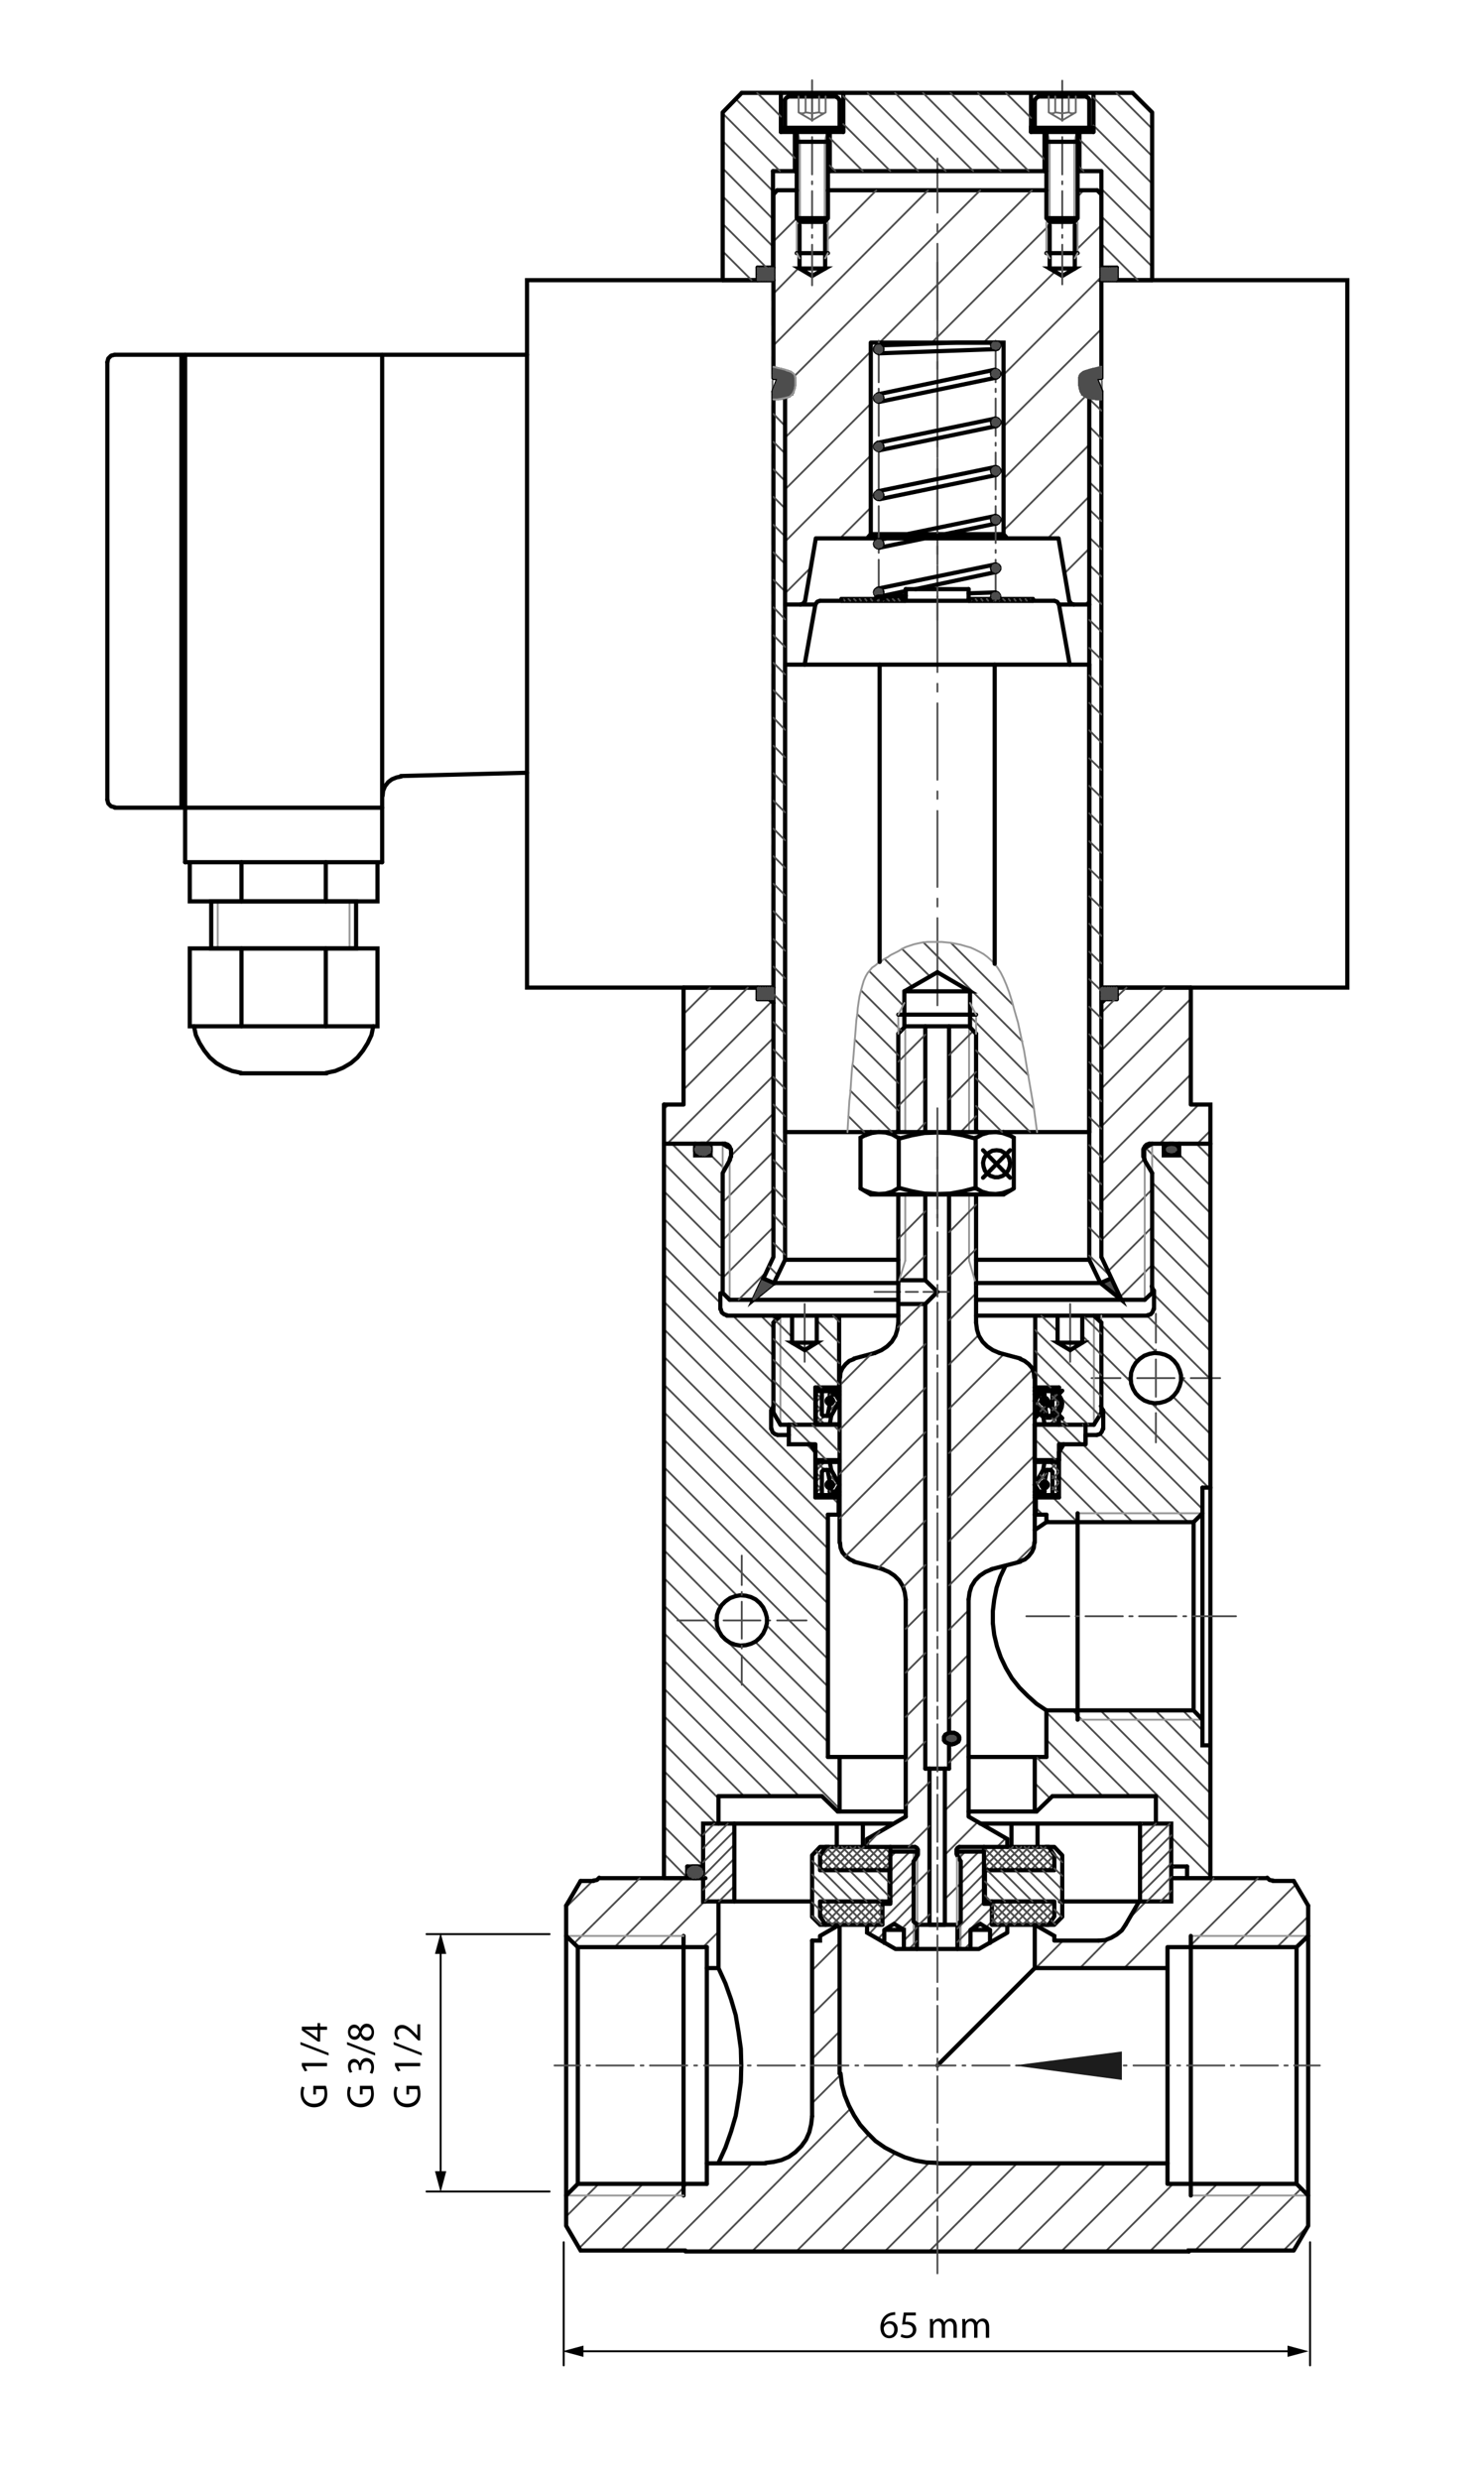 <?xml version="1.0" encoding="utf-8"?>
<!-- Generator: Adobe Illustrator 27.0.1, SVG Export Plug-In . SVG Version: 6.00 Build 0)  -->
<svg version="1.1" id="Ebene_1" xmlns="http://www.w3.org/2000/svg" xmlns:xlink="http://www.w3.org/1999/xlink" x="0px" y="0px"
	 viewBox="0 0 382.303 638.55" style="enable-background:new 0 0 382.303 638.55;" xml:space="preserve">
<style type="text/css">
	.st0{fill:none;stroke:#000000;stroke-width:1.08;stroke-linecap:round;stroke-miterlimit:10;}
	.st1{fill:none;stroke:#4D4D4D;stroke-width:0.48;stroke-linecap:round;stroke-miterlimit:10;}
	.st2{fill:none;stroke:#000000;stroke-width:1.08;stroke-linecap:round;stroke-linejoin:bevel;stroke-miterlimit:10;}
	.st3{fill:none;stroke:#969696;stroke-width:0.48;stroke-linecap:round;stroke-miterlimit:10;}
	.st4{fill:#4D4D4D;}
	.st5{fill:none;stroke:#696969;stroke-width:0.48;stroke-linecap:round;stroke-miterlimit:10;}
	.st6{fill:#1C1C1C;}
	.st7{stroke:#000000;stroke-width:0.5;stroke-linecap:round;stroke-linejoin:bevel;stroke-miterlimit:10;}
	.st8{fill:none;stroke:#000000;stroke-width:0.5;stroke-linecap:round;stroke-linejoin:bevel;}
	.st9{fill:none;}
</style>
<path class="st0" d="M181.732,483.624h-27.24 M326.452,483.624h-24 M181.132,489.624h0.6"/>
<path class="st1" d="M330.652,579.504l6.36-6.36 M319.252,579.504l15.96-15.96 M307.852,579.504l17.16-17.16 M296.212,579.744
	l17.4-17.4 M284.812,579.744l17.4-17.4 M273.412,579.744l22.8-22.68 M262.012,579.744l22.8-22.68 M250.732,579.744l22.68-22.68
	 M239.332,579.744l22.68-22.68 M227.932,579.744l22.68-22.68 M216.532,579.744l22.8-22.8 M205.132,579.744l25.32-25.2
	 M193.732,579.744l30-30 M182.452,579.744l36.48-36.6 M209.212,541.584l7.2-7.2 M171.292,579.504l22.44-22.44 M182.092,557.304
	l0.24-0.24 M209.212,530.184l7.08-7.08 M159.892,579.504l17.16-17.16 M209.212,518.784l7.08-7.08 M149.212,578.904l16.44-16.56
	 M209.212,507.384l7.08-7.08 M145.852,570.744l8.4-8.4 M328.972,501.384l8.04-7.92 M317.692,501.384l16.2-16.2 M306.292,501.384
	l17.76-17.76 M289.612,506.784l23.04-23.16 M291.052,493.824l4.2-4.2 M278.212,506.784l7.44-7.56 M266.812,506.784l7.08-7.08"/>
<path class="st0" d="M176.572,579.504v0.24 M176.572,579.504h-27l-3.72-6.36 M145.852,573.144v-82.44 M306.292,579.744h-129.72
	 M266.572,506.784l-25.08,25.08 M300.772,557.064h-59.28"/>
<polyline class="st2" points="197.212,556.944 199.252,556.704 201.292,556.224 203.212,555.384 204.892,554.184 206.452,552.624 
	207.652,550.944 208.492,549.024 208.972,546.984 209.212,544.944 "/>
<line class="st0" x1="148.852" y1="501.384" x2="148.852" y2="562.344"/>
<polyline class="st2" points="185.092,556.944 186.892,552.984 188.332,548.904 189.532,544.824 190.252,540.504 190.852,536.184 
	190.972,531.864 190.852,527.544 190.252,523.224 189.532,518.904 188.332,514.824 186.892,510.744 185.092,506.784 "/>
<path class="st0" d="M176.092,498.504v66.84 M182.092,501.384v60.96"/>
<line class="st3" x1="145.852" y1="565.344" x2="176.092" y2="565.344"/>
<path class="st0" d="M182.092,557.064h15.12 M182.092,562.344h-33.24l-3,3"/>
<path class="st1" d="M181.132,501.384l3.96-3.96 M169.732,501.384l11.76-11.76 M158.332,501.384l17.76-17.76 M147.892,500.424
	l16.92-16.8 M145.852,491.064l6.84-6.72"/>
<line class="st3" x1="145.852" y1="498.504" x2="176.092" y2="498.504"/>
<path class="st0" d="M145.852,490.704l3.72-6.36 M182.092,501.384h-33.24l-3-2.88"/>
<polyline class="st2" points="152.932,484.224 153.772,484.104 154.372,483.504 "/>
<path class="st0" d="M209.212,499.704v45.24 M216.292,495.864v38.04 M181.132,483.624v6 M185.092,489.624v17.16h-3 M149.572,484.344
	h3.36"/>
<polyline class="st2" points="216.532,533.904 216.892,536.784 217.612,539.544 218.692,542.184 220.012,544.704 221.572,547.104 
	223.492,549.264 225.532,551.304 227.932,552.984 230.452,554.304 233.092,555.504 235.852,556.344 238.612,556.824 
	241.492,556.944 "/>
<path class="st0" d="M209.212,499.704h2.04v-1.2 M216.052,495.744l-4.8,2.76 M216.292,533.904h0.12"/>
<line class="st2" x1="216.292" y1="495.864" x2="216.052" y2="495.744"/>
<path class="st0" d="M337.012,573.144l-3.72,6.36 M333.292,579.504h-27v0.24 M337.012,573.144v-82.44"/>
<path class="st3" d="M337.012,565.344h-30.24 M337.012,498.504h-30.24"/>
<path class="st0" d="M266.812,495.744l4.8,2.76v1.2 M283.012,499.704h-11.4 M300.772,506.784h-34.2v-10.92 M306.772,498.504v66.84
	 M300.772,501.384v60.96 M333.292,484.344h-5.4 M334.012,562.344h-33.24 M334.012,501.384h-33.24"/>
<line class="st2" x1="266.692" y1="495.744" x2="266.572" y2="495.864"/>
<line class="st0" x1="289.972" y1="495.624" x2="293.452" y2="489.624"/>
<path class="st2" d="M326.452,483.504l0.6,0.6l0.84,0.12 M283.012,499.704l1.68-0.12l1.56-0.6l1.44-0.84l1.32-1.08l0.96-1.44"/>
<path class="st0" d="M337.012,498.504l-3,2.88 M337.012,490.704l-3.72-6.36 M334.012,501.384v60.96l3,3"/>
<path class="st1" d="M311.812,298.104l-3.6-3.6 M311.812,305.304l-8.04-8.04 M311.812,312.384l-16.8-16.92 M311.812,319.464l-15-15
	 M311.812,326.664l-15-15.12 M311.812,333.744l-15-15.12 M311.812,340.824l-15-15.12 M311.812,347.904l-14.52-14.52
	 M311.812,355.104l-16.32-16.32 M298.012,348.264l-9.6-9.48 M311.812,362.184l-7.56-7.56 M292.972,350.424l-9.24-9.24
	 M311.812,369.264l-9.6-9.6 M291.292,355.824l-7.56-7.56 M311.812,376.464l-15.12-15.12 M311.332,383.064l-27.6-27.72
	 M309.772,388.584l-25.56-25.56 M306.052,391.944l-22.68-22.68 M298.972,391.944l-20.04-20.04 M291.772,391.944l-18.6-18.6
	 M284.692,391.944l-11.88-11.88 M277.612,391.944l-6.36-6.36 M268.612,390.024l-1.8-1.8 M270.532,391.944l-0.96-0.84
	 M333.412,531.864h6.6 M330.892,531.864h0.84 M319.612,531.864h9.6 M317.092,531.864h0.84 M305.812,531.864h9.6 M303.292,531.864
	h0.72 M292.012,531.864h9.48 M289.492,531.864h0.72 M278.092,531.864h9.6 M275.692,531.864h0.72 M264.292,531.864h9.6
	 M261.772,531.864h0.84 M250.492,531.864h9.6 M247.972,531.864h0.72 M236.692,531.864h9.48 M234.172,531.864h0.72 M222.772,531.864
	h9.6 M220.372,531.864h0.72 M208.972,531.864h9.6 M206.452,531.864h0.84 M195.172,531.864h9.6 M192.652,531.864h0.72
	 M181.372,531.864h9.48 M178.852,531.864h0.72 M167.452,531.864h9.6 M165.052,531.864h0.72 M153.652,531.864h9.6 M151.132,531.864
	h0.84 M142.852,531.864h6.6"/>
<line class="st0" x1="281.812" y1="338.784" x2="295.612" y2="338.784"/>
<path class="st1" d="M186.292,300.624l-3.24-3.24 M185.452,306.984l-12.36-12.48 M185.452,314.064l-14.4-14.52 M185.452,321.144
	l-14.4-14.4 M199.252,342.024l-3.24-3.24 M185.452,328.344l-14.4-14.52 M199.252,349.104l-10.44-10.32 M185.572,335.544
	l-14.52-14.64 M199.252,356.184l-28.2-28.08 M198.772,362.904l-27.72-27.72 M210.052,374.184l-2.28-2.28 M215.692,386.904
	l-1.32-1.32 M210.052,381.264l-39-39 M213.292,391.584l-42.24-42.24 M213.292,398.784l-42.24-42.24 M213.292,405.864l-42.24-42.24
	 M213.292,412.944l-42.24-42.24 M213.292,420.144l-42.24-42.36 M213.292,427.224l-42.24-42.24 M189.772,410.784l-18.72-18.72
	 M213.292,434.304l-15.72-15.72 M185.572,413.784l-14.52-14.64 M213.292,441.384l-18.72-18.6 M186.052,421.344l-15-15
	 M213.292,448.584l-26.28-26.28 M216.292,458.664l-45.24-45.24 M216.292,465.744l-45.24-45.24 M205.852,462.504l-34.8-34.92
	 M198.772,462.504l-27.72-27.72 M191.692,462.504l-20.64-20.64 M185.092,463.104l-14.04-14.16 M184.492,469.584l-13.44-13.56
	 M181.132,473.304l-10.08-10.08 M181.132,480.384l-10.08-10.08 M177.052,483.504l-6-6.12"/>
<path class="st0" d="M283.732,338.784l-1.2,0.6 M187.252,338.784h13.8"/>
<line class="st3" x1="283.732" y1="340.584" x2="283.732" y2="338.784"/>
<line class="st2" x1="284.092" y1="363.144" x2="283.612" y2="362.064"/>
<line class="st3" x1="199.252" y1="340.584" x2="199.252" y2="338.784"/>
<line class="st2" x1="199.252" y1="362.064" x2="198.772" y2="363.144"/>
<path class="st0" d="M282.532,369.504h-2.88 M199.252,338.784l1.08,0.6"/>
<polyline points="273.292,373.944 273.052,373.584 272.692,373.464 272.332,373.704 272.332,374.184 272.692,374.424 
	273.052,374.304 "/>
<line class="st0" x1="203.212" y1="369.504" x2="200.332" y2="369.504"/>
<polyline points="210.532,373.944 210.292,373.584 209.932,373.464 209.572,373.704 209.572,374.184 209.932,374.424 
	210.292,374.304 "/>
<polyline class="st0" points="294.652,295.704 294.772,295.704 294.772,298.584 "/>
<line class="st2" x1="297.172" y1="332.304" x2="296.692" y2="331.224"/>
<line class="st3" x1="296.812" y1="302.064" x2="296.812" y2="294.504"/>
<path class="st2" d="M259.012,403.224l-1.32,2.76l-0.96,2.88l-0.6,3l-0.36,3v3.12 M269.572,391.944l-3,2.04"/>
<path class="st0" d="M185.572,337.104v-4.08 M269.572,390.024h-3 M272.812,385.584h-6.24 M269.572,452.424h-20.04 M267.052,466.464
	h-17.52"/>
<line class="st3" x1="186.172" y1="300.984" x2="186.172" y2="294.504"/>
<path class="st0" d="M171.052,483.624h10.08 M181.132,480.624h-4.08 M301.732,480.624h4.08 M311.812,483.624h-10.08
	 M215.692,390.024h-2.4 M215.692,385.584h-5.64 M232.732,452.424h-19.44 M215.812,466.464h16.92 M186.172,294.504l1.32,0.84"/>
<path class="st1" d="M309.772,445.584l-5.04-5.16 M311.812,454.704l-14.16-14.28 M311.812,461.784l-21.24-21.36 M311.812,468.864
	l-28.32-28.44 M311.812,475.944l-35.52-35.52 M298.252,469.584l-0.48-0.6 M291.172,462.504l-21.6-21.6 M311.812,483.144
	l-10.08-10.08 M284.092,462.504l-14.52-14.52 M302.212,480.624l-0.48-0.48 M277.012,462.504l-10.08-10.08 M270.532,463.104
	l-3.96-3.96 M266.812,466.464l-0.24-0.12"/>
<line class="st0" x1="307.492" y1="391.944" x2="269.572" y2="391.944"/>
<polyline class="st2" points="282.532,369.504 283.372,369.264 283.852,368.664 284.092,367.944 "/>
<path class="st3" d="M309.772,389.664h-32.16 M309.772,442.824h-32.16"/>
<path class="st1" d="M306.772,354.864h7.56 M304.252,354.864h0.84 M292.972,354.864h9.6 M290.452,354.864h0.72 M281.212,354.864
	h7.44"/>
<path class="st0" d="M284.212,367.944v-4.8 M309.772,442.824l-2.28-2.4 M309.772,416.184v33.24h2.04 M305.812,480.624v3
	 M297.772,462.504v7.08 M311.812,294.504v189.12 M309.772,383.064v33.12 M269.572,440.424h37.92v-48.48 M271.132,462.504h26.64"/>
<path class="st1" d="M297.772,363.864v7.56 M297.772,361.344v0.84 M297.772,350.064v9.6 M297.772,347.544v0.72 M297.772,338.304
	v7.44"/>
<path class="st0" d="M311.812,383.064h-2.04 M309.772,389.664l-2.28,2.28"/>
<polygon class="st2" points="291.292,354.864 291.412,356.304 291.892,357.624 292.612,358.824 293.572,359.784 294.772,360.624 
	296.092,361.104 297.412,361.344 298.852,361.224 300.172,360.864 301.372,360.264 302.452,359.304 303.292,358.224 
	303.892,356.904 304.252,355.584 304.252,354.144 303.892,352.824 303.292,351.504 302.452,350.424 301.372,349.464 
	300.172,348.864 298.852,348.504 297.412,348.384 296.092,348.624 294.772,349.104 293.572,349.944 292.612,350.904 
	291.892,352.104 291.412,353.424 "/>
<line class="st0" x1="297.292" y1="337.104" x2="297.292" y2="332.304"/>
<polyline class="st2" points="295.612,338.664 296.452,338.424 296.932,337.824 297.172,337.104 "/>
<path class="st0" d="M171.052,294.504v189.12 M277.612,389.664v26.52 M213.292,390.024v62.4 M296.812,294.504l-2.04,1.2
	 M303.772,294.504v3h-3.96v-3"/>
<path class="st1" d="M200.212,417.264h7.56 M197.692,417.264h0.72 M186.412,417.264h9.48 M183.892,417.264h0.72 M174.532,417.264
	h7.56"/>
<polygon class="st2" points="184.612,417.264 184.732,418.704 185.212,420.024 185.932,421.224 186.892,422.184 188.092,423.024 
	189.412,423.504 190.732,423.744 192.172,423.624 193.492,423.264 194.692,422.664 195.772,421.704 196.612,420.624 
	197.212,419.304 197.572,417.984 197.572,416.544 197.212,415.224 196.612,413.904 195.772,412.824 194.692,411.864 
	193.492,411.264 192.172,410.904 190.732,410.784 189.412,411.024 188.092,411.504 186.892,412.344 185.932,413.304 
	185.212,414.504 184.732,415.824 "/>
<path class="st0" d="M277.612,442.824v-26.64 M215.812,466.464l-4.08-3.96 M267.052,466.464l4.08-3.96 M266.572,452.424v14.04
	 M216.292,452.424v14.04 M211.732,462.504h-26.64"/>
<polyline class="st2" points="255.772,417.984 256.132,420.984 256.852,423.984 257.812,426.744 259.132,429.504 260.692,432.144 
	262.612,434.544 264.772,436.704 267.052,438.744 269.572,440.424 "/>
<line class="st0" x1="269.572" y1="452.424" x2="269.572" y2="440.424"/>
<path class="st1" d="M191.092,426.264v7.56 M191.092,423.744v0.72 M191.092,412.464v9.48 M191.092,409.944v0.72 M191.092,400.584
	v7.56"/>
<path class="st0" d="M210.052,385.584v-11.64l-1.2-2.04 M198.652,367.944v-4.8 M279.652,371.904v-2.4 M272.812,373.944l1.2-2.04
	 M269.572,391.944v-1.92 M266.812,390.024v-4.44 M272.812,373.944v11.64 M177.052,480.624v3 M185.092,462.504v7.08"/>
<path class="st2" d="M185.692,337.104l0.24,0.84l0.6,0.48l0.72,0.24 M198.772,367.944l0.24,0.84l0.6,0.48l0.72,0.24"/>
<polyline class="st0" points="179.092,294.504 179.092,297.504 183.052,297.504 183.052,294.504 "/>
<path class="st1" d="M275.452,416.184h-11.04 M277.972,416.184h-0.84 M289.252,416.184h-9.6 M291.772,416.184h-0.84
	 M303.052,416.184h-9.6 M305.572,416.184h-0.72 M318.412,416.184h-11.04"/>
<path class="st0" d="M260.572,475.584v-6 M267.292,475.584v-6 M222.292,475.584v-6 M215.572,475.584v-6 M229.732,469.584h-48.6
	v20.04h27.48 M273.052,489.624h28.68v-20.04h-49.2"/>
<path class="st1" d="M188.812,489.624l0.36-0.36 M185.212,489.624l3.96-3.96 M181.612,489.624l7.56-7.44 M181.132,486.624l8.04-8.04
	 M181.132,483.144l8.04-8.16 M181.132,479.544l8.04-8.04 M181.132,475.944l6.36-6.36 M181.132,472.464l2.88-2.88"/>
<line class="st0" x1="189.172" y1="489.624" x2="189.172" y2="469.584"/>
<path class="st1" d="M298.972,489.624l2.76-2.76 M295.492,489.624l6.24-6.36 M293.692,487.824l8.04-8.04 M293.692,484.224l8.04-8.04
	 M293.692,480.624l8.04-8.04 M293.692,477.144l7.68-7.56 M293.692,473.544l4.08-3.96 M293.692,470.064l0.48-0.48"/>
<path class="st0" d="M253.492,475.584v1.2 M229.372,475.584v1.2 M223.372,475.584h-10.68 M270.172,475.584h-10.68 M293.692,489.624
	v-20.04"/>
<path class="st1" d="M271.612,479.064l-3.48-3.48 M271.612,481.104l-5.64-5.52 M269.932,481.584l-6-6 M267.772,481.584l-6-6
	 M265.612,481.584l-6-6 M263.572,481.584l-6.12-6 M261.412,481.584l-6-6 M259.252,481.584l-5.76-5.76 M257.092,481.584l-3.6-3.6
	 M254.932,481.584l-1.44-1.44 M269.812,481.584l1.8-1.8 M267.652,481.584l3.96-3.84 M265.492,481.584l5.16-5.16 M263.452,481.584
	l6-6 M261.292,481.584l6-6 M259.132,481.584l6-6 M256.972,481.584l6.12-6 M254.812,481.584l6.12-6 M253.492,480.864l5.28-5.28
	 M253.492,478.704l3.12-3.12 M253.492,476.544l0.96-0.96 M229.372,477.264l-1.8-1.68 M229.372,479.424l-3.84-3.84 M229.372,481.584
	l-6-6 M227.212,481.584l-6-6 M225.172,481.584l-6.12-6 M223.012,481.584l-6.12-6 M220.852,481.584l-6-6 M218.692,481.584l-6-6
	 M216.532,481.584l-4.68-4.68 M214.492,481.584l-3.24-3.12 M212.332,481.584l-1.08-1.08 M229.252,481.584l0.12-0.12
	 M227.092,481.584l2.28-2.28 M225.052,481.584l4.32-4.32 M222.892,481.584l6-6 M220.732,481.584l6-6 M218.572,481.584l6.12-6
	 M216.412,481.584l6.12-6 M214.372,481.584l6-6 M212.212,481.584l6-6 M211.252,480.384l4.8-4.8 M211.252,478.224l2.76-2.64"/>
<path class="st3" d="M235.372,479.304v-2.52 M235.372,501.864v-7.08 M247.492,479.304v-2.52 M247.492,501.864v-7.08"/>
<path class="st0" d="M246.652,477.864v-1.08 M246.652,501.864v-6.24 M236.212,477.864v-1.08 M236.212,501.864v-6.24"/>
<path class="st1" d="M234.172,501.864l2.04-2.04 M232.852,499.704l3.36-3.36 M232.372,496.584l3-3 M229.492,495.984l5.88-6
	 M226.132,499.344l1.68-1.8 M227.332,494.544l8.04-8.04 M223.852,498.024l2.28-2.4 M229.372,488.904l6-6 M227.332,490.944l0.72-0.72
	 M229.372,485.424l6-6.12 M229.372,481.824l5.04-5.04 M229.372,478.224l1.44-1.44 M255.052,498.864l3.12-3.24 M253.972,496.344
	l1.56-1.56 M248.452,501.864l1.56-1.56 M246.652,500.064l8.88-8.88 M246.652,496.584l6.84-6.84 M247.492,492.144l6-6
	 M247.492,488.664l6-6.12 M247.492,485.064l6-6 M247.492,481.464l4.68-4.68 M247.012,478.464l1.68-1.68"/>
<path class="st0" d="M227.332,489.624v0.6 M255.532,489.624v0.6 M259.492,495.624h10.68 M212.692,495.624h10.68 M259.492,495.624
	v2.04 M253.492,490.224h2.04 M255.052,500.304v-3.36 M250.012,501.864v-4.92 M246.652,501.864h5.52 M250.012,496.944h5.04
	 M255.532,490.224v5.4 M255.052,496.944l-2.52-1.56l-2.52,1.56 M229.372,490.224h-2.04 M241.492,501.864h-5.28 M227.812,500.304
	v-3.36 M227.812,496.944h5.04v4.92 M236.212,501.864h-5.52 M227.332,490.224v5.4 M232.852,496.944l-2.52-1.56l-2.52,1.56
	 M241.492,501.864h5.16 M259.492,497.664l-7.32,4.2 M255.532,495.624h3.96 M230.692,501.864l-7.32-4.2v-2.04 M227.332,495.624h-3.96
	 M229.372,476.784v13.44 M253.492,476.784v13.44 M236.452,476.784h-7.08 M246.412,476.784h7.08"/>
<path class="st1" d="M271.612,490.944l-1.32-1.32 M271.612,493.104l-3.48-3.48 M270.892,494.544l-4.92-4.92 M269.932,495.624l-6-6
	 M267.772,495.624l-6-6 M265.612,495.624l-6-6 M263.572,495.624l-6.12-6 M261.412,495.624l-5.88-5.76 M259.252,495.624l-3.72-3.72
	 M257.092,495.624l-1.56-1.56 M269.812,495.624l0.96-0.96 M267.652,495.624l3.96-3.84 M265.492,495.624l6.12-6 M263.452,495.624l6-6
	 M261.292,495.624l6-6 M259.132,495.624l6-6 M256.972,495.624l6.12-6 M255.532,495.024l5.4-5.4 M255.532,492.864l3.24-3.24
	 M255.532,490.824l1.08-1.2 M227.332,491.544l-1.8-1.92 M227.332,493.704l-3.96-4.08 M227.212,495.624l-6-6 M225.172,495.624
	l-6.12-6 M223.012,495.624l-6.12-6 M220.852,495.624l-6-6 M218.692,495.624l-6-6 M216.532,495.624l-5.28-5.28 M214.492,495.624
	l-3.24-3.12 M227.092,495.624l0.24-0.12 M225.052,495.624l2.28-2.28 M222.892,495.624l4.44-4.44 M220.732,495.624l6-6
	 M218.572,495.624l6.12-6 M216.412,495.624l6.12-6 M214.372,495.624l6-6 M212.572,495.384l5.64-5.76 M211.612,494.064l4.44-4.44
	 M211.252,492.384l2.76-2.76 M211.252,490.224l0.6-0.6"/>
<path class="st0" d="M211.252,477.744l1.44-2.16h-1.44 M211.252,475.584l-2.04,2.16 M271.612,475.584l2.04,2.16 M271.612,475.584
	h-1.44l1.44,2.16 M271.612,493.464l-1.44,2.16h1.44 M271.612,495.624l2.04-2.04 M209.212,493.584l2.04,2.04h1.44 M212.692,495.624
	l-1.44-2.16 M271.612,477.744v3.84 M211.252,481.584v-3.84 M271.612,493.464v-3.84 M211.252,489.624v3.84 M273.652,493.584v-15.84
	 M209.212,477.744v15.84 M229.132,481.584v8.04 M253.732,481.584v8.04 M229.372,481.584h-18.12 M271.612,481.584h-18.12
	 M229.372,489.624h-18.12 M271.612,489.624h-18.12"/>
<path class="st1" d="M229.132,484.824l-3.24-3.24 M229.132,488.424l-6.72-6.84 M226.852,489.624l-8.04-8.04 M211.372,477.624
	l-1.08-0.96 M223.252,489.624l-8.04-8.04 M211.252,481.104l-2.04-1.92 M219.772,489.624l-8.04-8.04 M216.172,489.624l-6.96-6.96
	 M212.692,489.624l-3.48-3.36 M211.252,491.784l-2.04-1.92 M211.612,495.624l-2.4-2.28 M273.652,479.544l-2.64-2.64
	 M273.652,483.024l-2.04-1.92 M273.652,486.624l-5.04-5.04 M273.652,490.224l-8.64-8.64 M269.572,489.624l-8.04-8.04
	 M273.532,493.584l-1.92-1.92 M265.972,489.624l-8.04-8.04 M271.852,495.504l-0.96-0.96 M262.372,489.624l-8.04-8.04
	 M258.892,489.624l-5.16-5.16 M255.292,489.624l-1.56-1.56"/>
<path class="st3" d="M249.652,307.584v17.04 M249.652,264.264v27.24"/>
<path class="st0" d="M251.452,307.584v23.16 M251.452,266.184v25.32"/>
<path class="st3" d="M233.212,307.584v17.04 M233.212,264.264v27.24"/>
<path class="st0" d="M244.492,307.584v147.84 M244.492,264.264v27.24 M238.372,307.584v22.08 M238.372,264.264v27.24
	 M231.412,307.584v23.16 M231.412,266.184v25.32"/>
<path class="st1" d="M236.092,291.504l2.28-2.4 M231.412,284.784l6.96-6.96 M231.412,273.384l6.96-6.96 M256.852,475.584l2.28-2.28
	 M243.412,489.024l4.08-4.08 M243.412,477.624l8.52-8.52 M243.412,466.224l6.12-6 M244.492,453.864l5.04-5.04 M244.492,442.464
	l5.04-5.04 M244.492,431.064l5.04-5.04 M261.652,402.384l4.92-4.8 M244.492,419.664l5.04-5.04 M244.492,408.264l22.08-22.08
	 M244.492,396.864l22.08-22.08 M244.492,385.584l22.08-22.2 M244.492,374.184l21.6-21.6 M244.492,362.784l14.04-14.04
	 M244.492,351.384l7.68-7.68 M244.492,339.984l6.96-6.96 M244.492,328.584l6.96-6.96 M244.492,317.304l6.96-7.08 M247.492,291.504
	l3.96-4.08 M244.492,283.104l6.96-7.08 M244.492,271.704l6.24-6.24"/>
<polyline class="st4" points="231.532,307.584 231.292,307.464 231.412,307.704 "/>
<path class="st1" d="M232.012,329.664l6.36-6.36 M231.412,318.984l6.96-7.08"/>
<polyline class="st2" points="225.412,348.384 227.092,347.664 228.532,346.704 229.732,345.504 230.692,343.944 231.172,342.384 
	231.412,340.584 "/>
<path class="st1" d="M231.892,332.664h-6.6 M236.452,332.664h-3.12 M244.492,332.664h-6.6"/>
<polyline class="st2" points="233.332,411.864 233.092,410.064 232.612,408.504 231.652,406.944 230.452,405.744 229.012,404.784 
	227.332,404.064 "/>
<path class="st0" d="M220.012,402.144l7.44,1.92 M216.292,354.744v42.48 M235.732,475.584h-12.36v-2.04 M223.372,473.544l9.96-5.76"
	/>
<polyline class="st2" points="216.412,397.224 216.532,398.544 217.012,399.744 217.852,400.704 218.932,401.544 220.012,402.024 
	"/>
<line class="st0" x1="225.412" y1="348.384" x2="220.012" y2="349.824"/>
<polyline class="st2" points="220.012,349.944 218.812,350.424 217.852,351.264 217.012,352.344 216.532,353.424 216.412,354.744 
	"/>
<path class="st0" d="M246.532,495.624h-10.2 M259.492,475.584h-12.36 M247.492,494.784l-0.96,0.84 M246.532,477.624l0.96,1.68
	 M243.412,455.424v40.2 M239.452,455.424v40.2 M259.492,473.544v2.04"/>
<line class="st3" x1="236.332" y1="477.744" x2="236.332" y2="495.624"/>
<polyline class="st0" points="235.372,479.304 235.372,494.784 236.332,495.624 "/>
<path class="st2" d="M236.332,477.624l0.12-0.36 M236.452,476.304l-0.24-0.48l-0.48-0.24"/>
<path class="st0" d="M236.452,477.624l-1.08,1.68 M236.452,476.304v0.96"/>
<line class="st3" x1="246.532" y1="477.744" x2="246.532" y2="495.624"/>
<line class="st0" x1="243.412" y1="495.624" x2="239.452" y2="495.624"/>
<line class="st2" x1="246.412" y1="477.264" x2="246.532" y2="477.624"/>
<line class="st0" x1="246.412" y1="476.304" x2="246.412" y2="477.264"/>
<polyline class="st2" points="247.132,475.584 246.652,475.824 246.412,476.304 "/>
<path class="st0" d="M238.372,335.784v119.64 M266.572,354.744v42.48 M247.492,479.304v15.48"/>
<polyline class="st2" points="262.852,402.024 264.052,401.544 265.012,400.704 265.852,399.624 266.332,398.544 266.452,397.224 
	"/>
<path class="st0" d="M259.492,473.544l-9.96-5.76 M243.412,455.424h-3.96 M244.492,455.424h-6.12 M249.532,411.864v55.92
	 M233.332,411.864v55.92"/>
<polyline class="st2" points="255.532,404.064 253.852,404.784 252.412,405.744 251.212,406.944 250.252,408.504 249.772,410.064 
	249.532,411.864 "/>
<line class="st0" x1="262.852" y1="402.144" x2="255.412" y2="404.064"/>
<polyline class="st2" points="266.452,354.744 266.332,353.424 265.852,352.224 265.012,351.264 263.932,350.424 262.852,349.944 
	"/>
<path class="st0" d="M241.492,332.664l-3.12,3.12h-6.96 M231.412,330.744v9.84 M251.452,330.744v9.84"/>
<polyline class="st2" points="251.452,340.584 251.692,342.384 252.172,343.944 253.132,345.504 254.332,346.704 255.772,347.664 
	257.452,348.384 "/>
<path class="st0" d="M241.492,332.664l-3.12-3h-6.96 M257.452,348.384l5.4,1.44"/>
<path class="st3" d="M249.652,324.624l1.8,6.12 M233.212,324.624l-1.56,5.04"/>
<path class="st0" d="M249.652,264.264l1.8,1.92 M244.492,264.264h-6.12 M249.652,264.264h-16.44l-1.8,1.92"/>
<path class="st1" d="M236.692,495.624l2.76-2.64 M235.372,485.664l4.08-4.08 M234.052,475.584l5.4-5.4 M233.332,464.904l6.12-6
	 M223.372,474.984l3.24-3.36 M233.332,453.504l5.04-5.04 M233.332,442.104l5.04-5.04 M233.332,430.704l5.04-5.04 M233.332,419.424
	l5.04-5.04 M232.732,408.624l5.64-5.64 M226.252,403.824l12.12-12.24 M217.732,400.824l20.64-20.64 M216.292,390.984l22.08-22.2
	 M216.292,379.584l22.08-22.2 M216.292,368.184l22.08-22.08 M231.292,341.784l6.12-6 M216.292,356.784l8.16-8.16"/>
<path class="st0" d="M283.732,340.584v23.16 M199.252,340.584v23.16 M266.692,338.784v18.48 M231.412,338.784h-15.24v18.48
	 M266.692,338.784h-15.24 M231.412,338.784h-30.36 M281.812,338.784h-30.36 M216.292,366.864h-15.24 M281.812,366.864h-15.24
	 M216.292,357.264h-0.12 M266.692,357.264h-0.12 M216.292,357.264h-6.24 M272.812,357.264h-6.24 M216.292,366.864h-6.24
	 M272.812,366.864h-6.24"/>
<path class="st3" d="M281.812,338.784v28.08 M201.052,338.784v28.08"/>
<path class="st0" d="M281.812,338.784l1.92,1.8 M201.052,338.784l-1.8,1.8 M283.732,363.744l-1.92,3.12 M272.812,357.264v9.6
	 M210.052,357.264v9.6 M199.252,363.744l1.8,3.12"/>
<path class="st1" d="M199.252,360.864l6,6 M199.252,355.464l10.8,10.92 M199.252,350.184l10.8,10.8 M199.252,344.784l12.36,12.48
	 M207.412,347.544l8.76,8.88 M199.732,339.984l4.32,4.32 M210.412,345.384l5.76,5.64 M203.932,338.784l0.12,0.12 M210.412,339.984
	l5.76,5.76 M214.612,338.784l1.56,1.56 M272.812,364.824l2.16,2.04 M272.812,359.424l7.56,7.44 M266.692,353.304l3.96,3.96
	 M266.692,347.904l16.56,16.56 M266.692,342.504l17.04,17.04 M276.652,347.064l7.08,7.08 M268.252,338.784l4.2,4.08
	 M278.812,343.944l4.92,4.92 M278.932,338.784l4.8,4.68"/>
<path class="st0" d="M278.812,338.784v6.96 M272.452,338.784v6.96"/>
<line class="st1" x1="275.692" y1="335.784" x2="275.692" y2="350.664"/>
<path class="st0" d="M210.412,338.784v6.96 M204.052,338.784v6.96 M272.452,345.744h6.36l-3.12,1.92L272.452,345.744z"/>
<line class="st1" x1="207.292" y1="335.784" x2="207.292" y2="350.664"/>
<path class="st0" d="M216.292,375.984h-6.24 M272.812,375.984h-6.24 M204.052,345.744h6.36l-3.12,1.92L204.052,345.744z"/>
<path class="st1" d="M266.572,370.584l5.4,5.4 M268.252,366.864l5.04,5.04 M273.652,366.864l5.04,5.04 M278.932,366.864l0.72,0.72"
	/>
<polyline class="st4" points="266.692,375.984 266.452,375.864 266.572,376.104 "/>
<path class="st1" d="M203.212,371.664l0.36,0.24 M210.052,373.104l2.88,2.88 M203.932,366.864l5.04,5.04 M209.212,366.864l7.08,7.08
	 M214.612,366.864l1.68,1.68"/>
<path class="st0" d="M177.052,482.064v0.24l0.12,0.24v0.12l0.48,0.48l0.96,0.48h0.84l0.24-0.12h0.24l0.48-0.24l0.36-0.36l0.12-0.24
	l0.12-0.12v-0.84l-0.12-0.24l-0.12-0.12l-0.12-0.24l-0.48-0.24l-0.12-0.12l-0.36-0.12h-1.32l-0.24,0.12l-0.24,0.12l-0.12,0.12
	l-0.24,0.12l-0.12,0.24l-0.12,0.12l-0.12,0.24l-0.12,0.12V482.064z M279.652,366.864v5.04 M272.812,371.904v4.08 M266.572,366.864
	v9.12 M279.652,371.904h-6.84 M210.052,371.904v4.08 M210.052,371.904h-6.84v-5.04"/>
<path class="st1" d="M246.532,448.704l0.36-0.36 M245.572,449.064l1.56-1.56 M244.972,449.184l2.04-2.04 M244.492,449.064l2.28-2.28
	 M244.012,448.944l2.4-2.4 M243.652,448.704l2.4-2.4 M243.412,448.464l2.28-2.28 M243.172,448.104l1.92-1.92 M243.172,447.504
	l1.32-1.32 M247.012,447.144l-0.84-0.72 M247.132,447.864l-1.68-1.68 M247.012,448.224l-2.16-2.04 M246.652,448.584l-2.28-2.4
	 M246.412,448.824l-2.4-2.4 M246.052,448.944l-2.4-2.28 M245.572,449.064l-2.16-2.16 M244.972,449.184l-1.8-1.92 M244.372,449.064
	l-1.2-1.2 M181.012,482.064l-1.32-1.44 M181.012,482.544l-1.92-1.92 M180.772,482.904l-2.28-2.28 M180.532,483.144l-2.4-2.4
	 M180.172,483.384l-2.4-2.4 M179.692,483.504l-2.28-2.28 M179.212,483.624l-2.04-2.04 M178.612,483.624l-1.56-1.56 M177.652,483.144
	l-0.36-0.36 M179.932,483.504l1.08-1.2 M179.212,483.624l1.8-1.8 M178.612,483.624l2.16-2.28 M178.252,483.504l2.28-2.4
	 M177.772,483.264l2.4-2.4 M177.532,483.024l2.28-2.28 M177.292,482.664l2.04-2.04 M177.052,482.304l1.68-1.68 M177.172,481.704
	l0.84-0.84"/>
<polygon class="st0" points="247.132,447.624 247.132,447.864 247.012,447.984 247.012,448.224 246.892,448.464 246.652,448.584 
	246.532,448.704 245.812,449.064 245.572,449.064 245.332,449.184 244.972,449.184 244.732,449.064 244.492,449.064 
	243.532,448.584 243.412,448.464 243.292,448.224 243.172,448.104 243.172,447.264 243.292,447.024 243.412,446.904 
	243.532,446.664 244.012,446.424 244.252,446.304 244.492,446.184 245.812,446.184 246.532,446.544 247.012,447.024 
	247.012,447.264 247.132,447.384 "/>
<path class="st1" d="M241.492,570.744v14.64 M241.492,566.304v3 M241.492,552.744v12 M241.492,548.184v3 M241.492,534.624v12
	 M241.492,530.064v3 M241.492,516.504v12 M241.492,511.944v3 M241.492,498.384v12 M241.492,493.824v3 M241.492,480.264v12.12
	 M241.492,475.704v3 M241.492,462.144v12.12 M241.492,457.584v3 M241.492,444.024v12.12 M241.492,439.464v3.12 M241.492,425.904
	v12.12 M241.492,421.464v3 M241.492,407.784v12.12 M241.492,403.344v3 M241.492,389.664v12.12 M241.492,385.224v3 M241.492,371.664
	v12 M241.492,367.104v3 M241.492,353.544v12 M241.492,348.984v3 M241.492,335.424v12 M241.492,330.864v3 M241.492,317.304v12.12
	 M241.492,312.744v3 M241.492,296.664v14.64"/>
<path class="st0" d="M183.052,295.944v-0.36l-0.12-0.24l-0.12-0.12l-0.12-0.24l-0.24-0.12l-0.48-0.24h-0.24l-0.24-0.12h-0.84
	l-0.24,0.12h-0.24l-0.48,0.24l-0.12,0.24l-0.24,0.12l-0.12,0.24l-0.12,0.12v0.84l0.12,0.24l0.12,0.12l0.24,0.12l0.12,0.24l0.48,0.24
	h0.24l0.24,0.12h0.84l0.24-0.12h0.24l0.48-0.24l0.36-0.36l0.12-0.24l0.12-0.12v-0.24V295.944z M216.052,385.584v4.44h-0.36
	 M216.052,390.024v-4.44h-0.36 M266.812,385.584v4.44"/>
<path class="st1" d="M302.572,297.384l1.2-1.2 M301.852,297.504l1.92-1.8 M301.372,297.504l2.16-2.28 M300.892,297.384l2.4-2.4
	 M300.532,297.144l2.4-2.4 M300.172,296.904l2.4-2.28 M299.932,296.664l2.16-2.16 M299.812,296.184l1.68-1.68 M299.812,295.584
	l0.84-0.84 M303.772,295.944l-1.44-1.44 M303.772,296.424l-2.04-1.92 M303.532,296.784l-2.28-2.28 M303.172,297.024l-2.4-2.4
	 M302.812,297.264l-2.4-2.4 M302.452,297.384l-2.28-2.28 M301.972,297.504l-2.04-2.04 M301.252,297.504l-1.44-1.56 M300.292,296.904
	l-0.12-0.12 M183.052,295.584l-0.84-0.84 M183.052,296.184l-1.68-1.68 M182.932,296.664l-2.16-2.16 M182.692,296.904l-2.4-2.28
	 M182.332,297.144l-2.4-2.4 M181.972,297.384l-2.4-2.4 M181.492,297.504l-2.16-2.28 M181.012,297.504l-1.92-1.8 M180.292,297.384
	l-1.2-1.2 M182.692,296.904l0.12-0.12 M181.612,297.504l1.44-1.56 M181.012,297.504l1.92-2.04 M180.412,297.384l2.28-2.28
	 M180.052,297.264l2.4-2.4 M179.692,297.024l2.4-2.4 M179.332,296.784l2.28-2.28 M179.212,296.424l1.92-1.92 M179.092,295.944
	l1.44-1.44"/>
<polygon class="st0" points="299.812,295.944 299.812,295.584 299.932,295.344 300.052,295.224 300.172,294.984 300.412,294.864 
	300.892,294.624 301.132,294.624 301.372,294.504 302.212,294.504 302.452,294.624 302.692,294.624 303.172,294.864 
	303.532,295.224 303.652,295.464 303.772,295.584 303.772,296.424 303.652,296.664 303.532,296.784 303.292,296.904 
	303.172,297.144 302.692,297.384 302.452,297.384 302.212,297.504 301.372,297.504 301.132,297.384 300.892,297.384 
	300.412,297.144 300.052,296.784 299.932,296.544 299.812,296.424 299.812,296.184 "/>
<path class="st2" d="M259.972,292.344l-1.68-0.6l-1.8-0.24l-1.8,0.12l-1.68,0.48l-1.68,0.96 M251.332,305.904l1.68,0.96l1.68,0.48
	l1.8,0.12l1.8-0.24l1.68-0.6"/>
<path class="st0" d="M258.532,291.504h-34.2 M258.532,307.584h-34.2"/>
<path class="st2" d="M231.532,293.064l-1.68-0.96l-1.68-0.48l-1.8-0.12l-1.8,0.24l-1.68,0.6 M251.332,293.184l-3.24-0.84l-3.24-0.6
	l-3.36-0.12l-3.36,0.12l-3.24,0.6l-3.24,0.84 M231.652,305.904l3.24,0.84l3.24,0.6l3.36,0.12l3.36-0.12l3.24-0.6l3.24-0.84
	 M222.892,306.624l1.68,0.6l1.8,0.24l1.8-0.12l1.68-0.48l1.68-0.96"/>
<line class="st0" x1="221.692" y1="306.024" x2="224.332" y2="307.584"/>
<path class="st1" d="M241.492,302.544v11.04 M241.492,297.984v3 M241.492,285.384v11.16"/>
<path class="st0" d="M258.532,291.504l2.64,1.44v13.08 M261.172,306.024l-2.64,1.56 M231.532,292.944v13.08 M224.332,291.504
	l-2.64,1.44v13.08 M251.332,292.944v13.08"/>
<polygon class="st2" points="256.732,296.184 255.652,296.304 254.812,296.784 253.972,297.504 253.492,298.344 253.252,299.424 
	253.372,300.384 253.732,301.464 254.332,302.184 255.172,302.784 256.252,303.144 257.212,303.144 258.292,302.784 
	259.132,302.184 259.732,301.344 260.092,300.384 260.212,299.424 259.972,298.344 259.492,297.504 258.652,296.784 
	257.812,296.304 "/>
<path class="st0" d="M253.252,296.184l6.96,7.08 M253.252,303.264l6.96-7.08"/>
<polygon class="st2" points="270.172,358.104 269.092,358.224 268.252,358.704 267.412,359.424 266.932,360.264 266.692,361.344 
	266.812,362.304 267.172,363.384 267.772,364.104 268.612,364.704 269.692,365.064 270.652,365.064 271.732,364.704 
	272.572,364.104 273.172,363.264 273.532,362.304 273.652,361.344 273.412,360.264 272.932,359.424 272.092,358.704 
	271.252,358.224 "/>
<path class="st0" d="M266.572,358.104l7.08,7.08 M266.572,365.184l7.08-7.08"/>
<path class="st1" d="M213.892,377.184l-0.72-0.72 M212.452,378.504l-2.16-2.04 M216.292,382.464l-3-3 M211.732,380.664l-1.56-1.44
	 M215.092,384.144l-0.96-0.96 M211.732,383.544l-1.56-1.56 M213.772,383.664l2.04-2.04 M213.652,381.024l1.2-1.2 M210.172,384.384
	l1.56-1.44 M213.172,378.624l0.84-0.84 M210.172,381.504l1.56-1.44 M210.172,378.744l2.28-2.28"/>
<path class="st0" d="M211.732,378.984v6 M213.172,378.504l0.6,3 M210.172,376.824v7.8 M214.132,378.504l2.16,3.84 M212.332,384.984
	h3.96 M215.212,384.144h-1.44 M213.772,376.464h2.52"/>
<polyline class="st2" points="213.772,383.184 214.252,383.064 214.612,382.584 214.612,382.104 214.252,381.624 213.772,381.504 
	"/>
<line class="st0" x1="213.772" y1="383.304" x2="213.772" y2="384.144"/>
<path class="st1" d="M213.772,383.424l0.24-0.24 M213.772,383.904l0.12,0.24"/>
<line class="st0" x1="210.532" y1="384.984" x2="212.332" y2="384.984"/>
<path class="st2" d="M212.092,378.624l-0.36,0.36 M213.772,381.504l-0.48,0.12l-0.36,0.48v0.48l0.36,0.48l0.48,0.12
	 M213.772,381.864l-0.36,0.24l-0.12,0.36l0.24,0.36h0.48l0.24-0.36l-0.12-0.36L213.772,381.864z M210.172,384.624l0.36,0.36"/>
<line class="st0" x1="213.772" y1="376.464" x2="214.132" y2="378.504"/>
<polyline class="st4" points="213.892,376.464 213.652,376.344 213.772,376.584 "/>
<line class="st0" x1="212.092" y1="378.504" x2="213.172" y2="378.504"/>
<line class="st2" x1="210.532" y1="376.464" x2="210.172" y2="376.824"/>
<path class="st0" d="M268.732,378.504l-2.16,3.84 M272.692,376.824v7.8 M269.692,378.504l-0.6,3 M271.132,378.984v6
	 M216.292,384.144h-1.08l1.08-1.8 M213.772,376.464h-3.24"/>
<path class="st1" d="M271.132,383.544l1.56-1.56 M271.132,380.664l1.56-1.44 M267.772,384.144l0.96-0.96 M270.412,378.504l2.16-2.04
	 M266.572,382.464l3-3 M268.972,377.184l0.72-0.72 M272.692,378.744l-2.28-2.28 M269.692,378.624l-0.84-0.84 M272.692,381.504
	l-1.56-1.44 M269.212,381.024l-1.2-1.2 M272.692,384.384l-1.56-1.44 M269.092,383.664l-2.04-2.04"/>
<line class="st2" x1="272.332" y1="384.984" x2="272.692" y2="384.624"/>
<polyline class="st0" points="266.572,382.344 267.652,384.144 266.572,384.144 "/>
<path class="st2" d="M269.092,381.864l-0.36,0.24l-0.12,0.36l0.24,0.36h0.48l0.24-0.36l-0.12-0.36L269.092,381.864z
	 M269.092,383.184l0.48-0.12l0.36-0.48v-0.48l-0.36-0.48l-0.48-0.12"/>
<line class="st0" x1="272.332" y1="384.984" x2="270.532" y2="384.984"/>
<path class="st1" d="M269.092,383.904l-0.12,0.24 M269.092,383.424l-0.24-0.24"/>
<line class="st0" x1="269.092" y1="383.304" x2="269.092" y2="384.144"/>
<polyline class="st2" points="269.092,381.504 268.612,381.624 268.252,382.104 268.252,382.584 268.612,383.064 269.092,383.184 
	"/>
<path class="st0" d="M267.652,384.144h1.44 M270.532,384.984h-3.96"/>
<line class="st2" x1="272.692" y1="376.824" x2="272.332" y2="376.464"/>
<path class="st0" d="M270.772,378.504h-1.08 M269.092,376.464h3.24"/>
<polyline class="st4" points="269.212,376.464 268.972,376.344 269.092,376.584 "/>
<line class="st0" x1="269.092" y1="376.464" x2="268.732" y2="378.504"/>
<line class="st2" x1="271.132" y1="378.984" x2="270.772" y2="378.624"/>
<line class="st0" x1="269.092" y1="376.464" x2="266.572" y2="376.464"/>
<path class="st3" d="M56.092,232.104v12.12 M90.052,232.104v12.12"/>
<rect x="54.412" y="232.104" class="st0" width="37.32" height="12.12"/>
<path class="st5" d="M283.852,77.424v-5.28 M283.852,83.784v-4.56 M283.852,90.024v-4.56 M283.852,96.264v-4.44 M283.852,102.624
	v-4.56 M283.852,108.864v-4.44 M283.852,115.224v-4.56 M283.852,121.464v-4.56 M283.852,127.704v-4.44 M283.852,134.064v-4.56
	 M283.852,140.304v-4.56 M283.852,146.664v-4.56 M283.852,152.904v-4.56 M283.852,159.144v-4.44 M283.852,165.504v-4.56
	 M283.852,171.744v-4.56 M283.852,178.104v-4.56 M283.852,184.344v-4.56 M283.852,190.584v-4.44 M283.852,196.944v-4.56
	 M283.852,203.184v-4.56 M283.852,209.544v-4.56 M283.852,215.784v-4.56 M283.852,222.024v-4.44 M283.852,228.384v-4.56
	 M283.852,234.624v-4.56 M283.852,240.864v-4.44 M283.852,247.224v-4.56 M283.852,254.304v-5.28 M199.012,249.024v5.28
	 M199.012,242.664v4.56 M199.012,236.424v4.44 M199.012,230.064v4.56 M199.012,223.824v4.56 M199.012,217.584v4.44 M199.012,211.224
	v4.56 M199.012,204.984v4.56 M199.012,198.624v4.56 M199.012,192.384v4.56 M199.012,186.144v4.44 M199.012,179.784v4.56
	 M199.012,173.544v4.56 M199.012,167.184v4.56 M199.012,160.944v4.56 M199.012,154.704v4.44 M199.012,148.344v4.56 M199.012,142.104
	v4.56 M199.012,135.744v4.56 M199.012,129.504v4.56 M199.012,123.264v4.44 M199.012,116.904v4.56 M199.012,110.664v4.56
	 M199.012,104.424v4.44 M199.012,98.064v4.56 M199.012,91.824v4.44 M199.012,85.464v4.56 M199.012,79.224v4.56 M199.012,72.144v5.28
	"/>
<path class="st1" d="M241.492,236.424v22.44 M241.492,231.384v2.04 M241.492,208.824v19.56 M241.492,203.784v1.92 M241.492,181.104
	v19.68 M241.492,176.064v2.04 M241.492,153.504v19.56 M241.492,148.464v1.92 M241.492,125.784v19.56 M241.492,120.744v2.04
	 M241.492,98.064v19.68 M241.492,93.144v1.92 M241.492,67.584v22.44"/>
<polyline class="st2" points="49.972,264.264 50.452,266.544 51.412,268.584 52.612,270.504 54.052,272.304 55.732,273.744 
	57.772,274.944 59.812,275.784 62.092,276.264 "/>
<rect x="48.892" y="244.224" class="st0" width="48.36" height="20.04"/>
<polyline class="st2" points="84.052,276.264 86.332,275.784 88.372,274.944 90.412,273.744 92.092,272.304 93.532,270.504 
	94.732,268.584 95.692,266.544 96.172,264.264 "/>
<path class="st0" d="M135.772,91.344h-88.08 M47.692,222.024h50.76 M47.692,207.984h50.76 M48.892,232.104h48.36v-10.08h-48.36
	V232.104z M84.172,276.384h-22.2 M62.212,244.224v20.04 M83.932,244.224v20.04"/>
<polyline class="st2" points="29.572,91.344 28.612,91.584 27.892,92.304 27.652,93.264 "/>
<line class="st0" x1="27.652" y1="93.264" x2="27.652" y2="205.944"/>
<polyline class="st2" points="27.652,205.944 27.892,206.904 28.612,207.624 29.572,207.864 "/>
<path class="st0" d="M98.452,207.984v14.04 M83.932,222.024v10.08 M62.212,222.024v10.08 M135.772,198.984l-32.52,0.84
	 M98.452,207.984V91.344 M46.732,91.344h0.96 M47.692,207.984h-0.96 M47.692,91.344v130.68 M29.572,207.984h17.16V91.344h-17.16"/>
<polyline class="st2" points="103.372,199.944 102.172,200.184 100.972,200.664 100.012,201.384 99.172,202.464 98.692,203.664 
	98.572,204.864 "/>
<path class="st0" d="M224.332,291.504h-22.08 M280.612,291.504h-22.08 M283.852,254.304h63.24V72.144h-63.72 M199.012,72.144h-63.24
	v182.16h63.24"/>
<path class="st1" d="M222.652,291.504l-4.08-4.08 M229.732,291.504l-10.68-10.68 M231.412,285.984l-11.76-11.76 M231.412,278.904
	l-11.16-11.16 M231.412,271.704l-10.56-10.56 M232.132,265.344l-10.32-10.32 M258.172,291.504l-6.72-6.72 M232.972,259.224l-9-9.12
	 M265.372,291.504l-13.92-13.8 M235.012,254.064l-7.08-7.08 M266.332,285.384l-14.88-14.88 M239.572,251.424l-7.2-7.08
	 M264.892,276.864l-15-15.12 M263.332,268.104l-25.44-25.44 M260.932,258.744l-15.84-15.84"/>
<line class="st0" x1="249.892" y1="264.504" x2="249.892" y2="255.264"/>
<line class="st3" x1="251.452" y1="266.184" x2="251.452" y2="261.264"/>
<path class="st0" d="M232.972,264.504v-9.24 M251.452,291.144l0.6,0.36"/>
<line class="st3" x1="231.412" y1="266.184" x2="231.412" y2="261.264"/>
<line class="st0" x1="231.412" y1="291.144" x2="230.932" y2="291.504"/>
<path class="st0" d="M202.252,171.144h78.36 M271.612,154.704h-60.36"/>
<polyline class="st3" points="267.172,291.504 266.332,285.264 265.372,279.744 264.532,274.824 263.812,270.504 262.972,266.664 
	262.252,263.304 261.412,260.424 260.692,257.784 259.972,255.504 259.252,253.584 258.532,251.904 257.812,250.464 
	256.972,249.144 256.132,248.064 255.292,247.224 254.332,246.384 253.372,245.664 252.292,245.064 251.092,244.464 
	250.012,243.984 248.692,243.624 247.492,243.264 246.292,243.024 244.972,242.784 242.572,242.544 238.972,242.544 
	237.772,242.664 236.572,242.904 235.492,243.144 234.412,243.504 233.332,243.864 232.372,244.344 231.412,244.944 
	229.492,245.904 228.652,246.504 227.692,246.984 226.972,247.584 226.132,248.064 225.412,248.664 224.692,249.144 
	223.492,250.584 223.012,251.424 222.532,252.504 222.172,253.704 221.812,255.024 221.452,256.464 221.212,257.904 
	220.972,259.584 220.852,261.144 220.612,262.704 220.372,265.824 220.012,270.144 219.892,271.704 219.772,273.144 
	219.532,274.704 219.412,276.264 219.292,277.944 219.052,281.544 218.812,283.464 218.692,285.384 218.572,287.424 
	218.452,289.344 218.332,291.504 "/>
<path class="st0" d="M280.612,291.504v-120.36 M256.252,171.144v77.04 M249.532,151.704h-16.2 M231.412,261.264h20.04
	 M241.492,250.344l8.4,4.92h-16.92"/>
<line class="st3" x1="251.452" y1="261.264" x2="249.892" y2="258.264"/>
<path class="st0" d="M202.252,291.504v-120.36 M226.612,171.144v76.56 M249.532,151.704v3 M275.572,171.144l-2.76-15.48"/>
<line class="st3" x1="231.412" y1="261.264" x2="232.972" y2="258.264"/>
<path class="st0" d="M249.532,154.704h16.56 M216.772,154.704h16.56 M249.532,154.224h16.56 M216.772,154.224h16.56
	 M207.292,171.144l2.76-15.48 M233.332,151.704v3 M241.492,250.344l-8.52,4.92"/>
<path class="st1" d="M250.252,154.704l-0.36-0.48 M251.692,154.704l-0.36-0.48 M253.132,154.704l-0.36-0.48 M254.572,154.704
	l-0.36-0.48 M256.012,154.704l-0.36-0.48 M257.452,154.704l-0.48-0.48 M258.892,154.704l-0.48-0.48 M260.212,154.704l-0.36-0.48
	 M261.652,154.704l-0.36-0.48 M263.092,154.704l-0.36-0.48 M264.532,154.704l-0.36-0.48 M265.972,154.704l-0.36-0.48"/>
<path class="st0" d="M249.772,154.224v0.48 M266.092,154.704v-0.48"/>
<path class="st1" d="M217.612,154.704l-0.36-0.48 M219.052,154.704l-0.48-0.48 M220.492,154.704l-0.48-0.48 M221.812,154.704
	l-0.36-0.48 M223.252,154.704l-0.36-0.48 M224.692,154.704l-0.36-0.48 M226.132,154.704l-0.36-0.48 M227.572,154.704l-0.48-0.48
	 M229.012,154.704l-0.48-0.48 M230.452,154.704l-0.48-0.48 M231.772,154.704l-0.36-0.48 M233.092,154.464l-0.24-0.24"/>
<path class="st0" d="M216.772,154.704v-0.48 M233.092,154.224v0.48"/>
<path class="st2" d="M272.812,155.664l-0.48-0.72l-0.72-0.24 M211.252,154.704l-0.72,0.24l-0.48,0.72"/>
<path class="st0" d="M199.252,254.304h-23.16 M287.692,254.304h-3.96h23.04 M284.692,257.304h-0.96 M195.172,254.304h4.08
	 M283.732,257.304h3.96 M198.172,257.304h1.08h-4.08 M251.452,334.704h43.44 M187.972,334.704h43.44"/>
<path class="st1" d="M296.812,325.704l-8.28,8.28 M296.812,315.984l-11.4,11.4 M296.812,306.264l-13.08,13.08 M311.812,291.144
	l-3.36,3.36 M294.772,298.464l-11.04,11.04 M308.812,284.424l-10.08,10.08 M306.772,276.624l-23.04,23.16 M306.772,266.904
	l-23.04,23.16 M306.772,257.184l-23.04,23.16 M299.932,254.304l-16.2,16.2 M287.212,257.304l-3.48,3.48 M290.212,254.304l-2.52,2.4
	 M197.332,327.624l-7.08,7.08 M199.252,315.984l-13.08,13.08 M199.252,306.264l-13.08,13.08 M199.252,296.544l-13.08,13.08
	 M199.252,286.704l-10.92,10.92 M199.252,276.984l-17.52,17.52 M199.252,267.264l-27.36,27.24 M172.252,284.424l-1.2,1.2
	 M198.772,257.904l-22.68,22.68 M192.652,254.304l-16.56,16.56 M182.932,254.304l-6.84,6.84"/>
<line class="st0" x1="294.532" y1="295.944" x2="294.532" y2="297.864"/>
<line class="st3" x1="294.892" y1="298.824" x2="294.892" y2="334.704"/>
<polyline class="st0" points="296.812,302.064 296.812,332.904 294.892,334.704 "/>
<line class="st2" x1="294.652" y1="297.864" x2="294.892" y2="298.584"/>
<path class="st0" d="M306.772,254.304v30.12 M306.772,284.424h5.04v10.08 M311.812,294.504h-15.72 M294.772,298.584l2.04,3.48"/>
<polyline class="st2" points="296.092,294.504 295.372,294.744 294.892,295.224 294.652,295.944 "/>
<path class="st0" d="M188.332,295.944v1.92 M283.732,258.264l0.96-0.96 M287.692,254.304v3"/>
<line class="st3" x1="187.972" y1="298.824" x2="187.972" y2="334.704"/>
<path class="st0" d="M188.092,298.584l-1.92,3.48 M186.172,302.064v30.84l1.8,1.8"/>
<line class="st2" x1="187.972" y1="298.584" x2="188.212" y2="297.864"/>
<path class="st0" d="M176.092,254.304v30.12 M195.172,254.304v3 M199.252,258.264l-1.08-0.96 M171.052,284.424h5.04
	 M171.052,294.504h15.72"/>
<polyline class="st2" points="188.212,295.944 187.972,295.224 187.492,294.744 186.772,294.504 "/>
<path class="st0" d="M199.252,100.824v222.84l-5.16,11.04l5.28-4.32 M283.732,100.824v222.84 M202.252,155.664v168.72
	 M280.612,155.664v168.72 M251.452,330.384h32.04 M199.372,330.384h32.04 M231.412,324.384h-29.16 M280.612,324.384h-29.16
	 M171.052,284.424v10.08"/>
<path class="st1" d="M194.212,334.584l-0.12-0.12 M194.452,334.464l-0.24-0.24 M194.572,334.344l-0.24-0.24 M194.692,334.224
	l-0.24-0.36 M194.812,334.104l-0.24-0.36 M195.052,333.984l-0.48-0.48 M195.172,333.744l-0.48-0.48 M195.292,333.624l-0.48-0.48
	 M195.532,333.504l-0.6-0.6 M195.652,333.384l-0.72-0.6 M195.772,333.264l-0.72-0.72 M196.012,333.144l-0.84-0.84 M196.132,333.024
	l-0.84-0.84 M196.252,332.904l-0.96-0.96 M196.492,332.784l-1.08-1.08 M196.612,332.664l-1.08-1.08 M196.732,332.544l-1.08-1.2
	 M196.972,332.424l-1.32-1.2 M197.092,332.304l-1.32-1.32 M197.212,332.184l-1.32-1.44 M197.332,332.064l-1.32-1.44
	 M197.572,331.944l-1.56-1.56 M197.692,331.824l-1.56-1.56 M197.812,331.584l-1.56-1.56 M198.052,331.464l-1.68-1.68
	 M198.172,331.344l-1.8-1.68 M198.292,331.224l-1.8-1.8 M198.532,331.104l-1.92-1.92 M198.652,330.984l-1.8-1.68 M198.772,330.864
	l-1.32-1.32 M199.012,330.744l-1.08-0.96 M199.132,330.624l-0.6-0.6 M199.252,330.504l-0.24-0.24"/>
<polyline class="st4" points="194.212,334.704 193.972,334.584 194.092,334.824 "/>
<path class="st1" d="M202.252,109.704l-3-3.12 M202.252,102.504l-2.76-2.64 M283.612,330.504l0.12-0.24 M283.732,330.624l0.48-0.6
	 M283.852,330.744l0.96-0.96 M283.972,330.864l1.32-1.32 M284.212,330.984l1.56-1.68 M284.332,331.104l1.92-1.92 M284.452,331.224
	l1.92-1.8 M284.692,331.344l1.8-1.8 M284.812,331.464l1.68-1.68 M284.932,331.584l1.68-1.68 M285.172,331.704l1.56-1.56
	 M285.292,331.824l1.56-1.44 M285.412,331.944l1.44-1.44 M285.652,332.064l1.32-1.32 M285.772,332.184l1.32-1.2 M285.892,332.304
	l1.32-1.2 M286.012,332.544l1.2-1.2 M286.252,332.664l1.08-1.2 M286.372,332.784l1.08-1.08 M286.492,332.904l1.08-0.96
	 M286.732,333.024l0.84-0.96 M286.852,333.144l0.84-0.84 M286.972,333.264l0.84-0.84 M287.212,333.384l0.72-0.72 M287.332,333.504
	l0.6-0.6 M287.452,333.624l0.6-0.6 M287.692,333.744l0.48-0.48 M287.812,333.864l0.48-0.36 M287.932,333.984l0.36-0.36
	 M288.172,334.104l0.24-0.24 M288.292,334.224l0.24-0.24 M288.412,334.344l0.24-0.12 M288.532,334.584l0.12-0.12 M288.772,334.704
	v-0.12 M284.452,331.224l-0.84-0.84 M285.892,332.424l-2.04-2.16 M287.452,333.624l-3.48-3.48 M288.772,334.704l-4.56-4.68
	 M288.532,334.224l-4.08-4.2 M288.292,333.624l-3.72-3.72 M288.052,333.144l-3.24-3.36 M287.812,332.544l-2.88-2.88
	 M287.572,332.064l-2.4-2.4 M287.332,331.464l-1.92-1.92 M287.092,330.984l-1.56-1.56 M286.852,330.384l-1.08-1.08 M286.612,329.904
	l-0.72-0.6 M286.372,329.424l-0.24-0.24 M196.612,329.184h0.12 M196.372,329.784l0.48-0.6 M196.132,330.264l0.96-0.96
	 M195.892,330.864l1.32-1.44 M195.652,331.344l1.8-1.8 M195.412,331.824l2.28-2.28 M195.172,332.424l2.64-2.76 M194.812,332.904
	l3.24-3.12 M194.572,333.504l3.6-3.6 M194.332,333.984l4.08-4.08 M194.092,334.584l4.56-4.56 M195.052,333.984l3.72-3.84
	 M196.492,332.784l2.52-2.52 M197.932,331.584l1.32-1.32"/>
<path class="st1" d="M286.012,328.584l-5.4-5.28 M283.732,319.224l-3.12-3.12 M283.732,312.024l-3.12-3 M283.732,304.944l-3.12-3
	 M283.732,297.864l-3.12-3 M283.732,290.664l-3.12-3 M283.732,283.584l-3.12-3 M283.732,276.504l-3.12-3 M283.732,269.424
	l-3.12-3.12 M283.732,262.224l-3.12-3 M283.732,255.144l-3.12-3 M283.732,248.064l-3.12-3 M283.732,240.984l-3.12-3.12
	 M283.732,233.784l-3.12-3 M283.732,226.704l-3.12-3 M283.732,219.624l-3.12-3 M283.732,212.424l-3.12-3 M283.732,205.344l-3.12-3
	 M283.732,198.264l-3.12-3 M283.732,191.184l-3.12-3.12 M283.732,183.984l-3.12-3 M283.732,176.904l-3.12-3 M283.732,169.824
	l-3.12-3 M283.732,162.624l-3.12-3 M283.732,155.544l-3.12-3 M283.732,148.464l-3.12-3 M283.732,141.384l-3.12-3 M283.732,134.184
	l-3.12-3 M283.732,127.104l-3.12-3 M283.732,120.024l-3.12-3 M283.732,112.944l-3.12-3.12 M283.732,105.744l-3.12-3
	 M200.332,328.344l-2.28-2.28 M202.252,323.064l-3-3 M202.252,315.984l-3-3.12 M202.252,308.784l-3-3 M202.252,301.704l-3-3
	 M202.252,294.624l-3-3 M202.252,287.424l-3-3 M202.252,280.344l-3-3 M202.252,273.264l-3-3 M202.252,266.184l-3-3 M202.252,258.984
	l-3-3 M202.252,251.904l-3-3 M202.252,244.824l-3-3 M202.252,237.744l-3-3.12 M202.252,230.544l-3-3 M202.252,223.464l-3-3
	 M202.252,216.384l-3-3 M202.252,209.184l-3-3 M202.252,202.104l-3-3 M202.252,195.024l-3-3 M202.252,187.944l-3-3.12
	 M202.252,180.744l-3-3 M202.252,173.664l-3-3 M202.252,166.584l-3-3 M202.252,159.504l-3-3.12 M202.252,152.304l-3-3
	 M202.252,145.224l-3-3 M202.252,138.144l-3-3 M202.252,130.944l-3-3 M202.252,123.864l-3-3 M202.252,116.784l-3-3"/>
<path class="st0" d="M205.252,48.984h-5.04 M269.572,48.984h-56.28 M199.252,100.824l1.32-3.48 M280.612,101.304l-1.56-3.96
	 M283.732,100.824l-1.44-3.48 M202.252,101.304l1.56-3.96 M202.252,324.384l-2.88,6l-2.76-1.2 M283.732,323.664l5.16,11.04
	l-5.4-4.32l2.76-1.2 M283.492,330.384l-2.88-6"/>
<path class="st1" d="M199.252,62.184l6-6 M212.572,62.304l13.2-13.32 M199.252,75.624l6.72-6.84 M199.252,88.944l39.84-39.96
	 M203.812,97.704l48.72-48.72 M226.612,88.224l39.24-39.24 M202.252,112.704l22.08-22.2 M240.052,88.224l30.24-30.24
	 M277.612,50.664l1.56-1.68 M202.252,126.024l22.08-22.08 M253.372,88.224l18.36-18.24 M276.892,64.704l6.84-6.72 M202.252,139.464
	l22.08-22.2 M216.412,138.624l7.92-7.92 M258.532,96.504l25.2-25.2 M202.252,152.784l6.72-6.72 M258.532,109.824l25.2-25.08
	 M258.532,123.264l21.84-21.96 M258.532,136.584l22.08-22.08 M269.932,138.624l10.68-10.8 M274.252,147.624l6.36-6.36
	 M279.532,155.664l1.08-1.08"/>
<path class="st0" d="M212.572,57.984v11.16 M205.972,57.984v11.16"/>
<line class="st3" x1="213.292" y1="57.264" x2="213.292" y2="65.184"/>
<line class="st0" x1="213.292" y1="49.104" x2="213.532" y2="48.984"/>
<line class="st3" x1="205.252" y1="57.264" x2="205.252" y2="65.184"/>
<path class="st0" d="M276.892,57.984v11.16 M270.412,57.984v11.16 M282.652,48.984h-5.04 M205.252,49.104l-0.24-0.12"/>
<path class="st3" d="M277.612,57.264v7.92 M269.572,57.264v7.92"/>
<path class="st0" d="M277.612,65.184h-8.04 M212.572,69.144h-6.6l3.24,1.92L212.572,69.144z M202.252,101.304h1.56v-3.96
	 M203.812,97.344h-4.56 M207.412,154.704l2.76-16.08 M202.252,101.304v54.36 M224.332,88.224v49.32 M276.892,69.144h-6.48l3.24,1.92
	L276.892,69.144z M275.452,154.704l-2.76-16.08 M224.332,88.224h34.2v49.32 M210.172,138.624h62.52 M199.252,50.064v47.28
	 M283.732,50.064l-1.08-1.08 M280.612,101.304h-1.56v-3.96 M279.052,97.344h4.68 M280.612,101.304v54.36 M283.732,50.064v47.28
	 M210.052,155.664h-7.8 M280.612,155.664h-7.8 M269.572,49.104l-0.12-0.12 M277.612,49.104l0.24-0.12"/>
<path class="st3" d="M269.572,65.184l0.84,1.32 M277.612,65.184l-0.72,1.32"/>
<line class="st0" x1="213.292" y1="65.184" x2="205.252" y2="65.184"/>
<path class="st3" d="M205.252,65.184l0.72,1.32 M213.292,65.184l-0.72,1.32"/>
<line class="st0" x1="199.252" y1="50.064" x2="200.212" y2="48.984"/>
<path class="st2" d="M206.212,155.664l0.72-0.24l0.48-0.72 M275.452,154.704l0.48,0.72l0.72,0.24"/>
<path class="st0" d="M223.372,138.624l0.96-1.08h34.2 M259.492,138.624l-0.96-1.08"/>
<polyline class="st3" points="283.732,102.864 282.772,102.864 282.052,102.744 281.332,102.624 280.732,102.504 279.772,102.264 
	279.412,102.144 278.692,101.424 278.332,100.704 278.212,100.344 278.092,100.104 278.092,99.744 277.972,99.384 277.972,97.344 
	278.092,96.984 278.092,96.744 278.332,96.264 278.572,96.144 278.812,95.904 279.052,95.784 280.132,95.424 280.612,95.184 
	281.572,94.944 282.172,94.824 282.652,94.704 283.252,94.584 283.732,94.464 "/>
<path class="st1" d="M283.492,97.344l0.24-0.12 M279.052,101.784l3.6-3.6 M279.172,101.904l3.6-3.48 M279.412,102.024l3.36-3.36
	 M279.532,102.144l3.36-3.36 M279.772,102.264l3.24-3.24 M280.012,102.264l3-3 M280.132,102.384l3-3 M280.372,102.504l2.88-2.88
	 M280.612,102.504l2.64-2.64 M280.852,102.624l2.52-2.64 M281.092,102.624l2.4-2.4 M281.332,102.624l2.16-2.16 M281.572,102.744
	l2.04-2.04 M281.812,102.744l1.92-1.8 M282.052,102.744l1.68-1.56 M282.292,102.864l1.44-1.44 M282.532,102.864l1.2-1.08
	 M282.892,102.864l0.84-0.84 M283.132,102.864l0.6-0.6 M283.372,102.864l0.36-0.24 M283.612,102.864h0.12 M279.412,102.144
	l-0.84-0.96 M280.012,102.384l-1.68-1.68 M280.372,102.504l-2.16-2.28 M280.732,102.624l-2.64-2.76 M281.092,102.624l-3-3.12
	 M281.452,102.744l-3.48-3.48 M281.812,102.744l-3.84-3.84 M282.172,102.744l-4.2-4.2 M282.412,102.864l-4.44-4.56 M282.772,102.864
	l-4.8-4.8 M283.132,102.864l-5.16-5.16 M283.372,102.864l-5.4-5.4 M283.732,102.864l-5.76-5.64 M283.732,102.624l-5.64-5.64
	 M283.732,102.384l-5.64-5.64 M283.732,102.024l-5.52-5.4 M283.732,101.784l-5.4-5.4 M283.732,101.424l-5.28-5.16 M283.732,101.184
	l-5.16-5.04 M283.732,100.944l-5.04-4.92 M283.612,100.584l-4.68-4.68 M283.372,100.104l-4.32-4.32 M283.252,99.624l-3.96-3.96
	 M283.012,99.144l-3.48-3.6 M282.772,98.664l-3.12-3.12 M282.652,98.184l-2.76-2.76 M282.412,97.704l-2.28-2.28 M282.412,97.344
	l-2.04-2.04 M282.652,97.344l-2.04-2.04 M282.892,97.344l-2.04-2.16 M283.252,97.344l-2.28-2.16 M283.492,97.344l-2.28-2.28
	 M283.732,97.224l-2.28-2.16 M283.732,96.984l-2.04-2.04 M283.732,96.624l-1.8-1.68 M283.732,96.384l-1.56-1.56 M283.732,96.024
	l-1.32-1.2 M283.732,95.784l-1.08-1.08 M283.732,95.544l-0.84-0.84 M283.732,95.184l-0.6-0.6 M283.732,94.944l-0.48-0.36
	 M283.732,94.704l-0.24-0.24"/>
<path class="st1" d="M199.252,95.544l0.72-0.84 M199.252,95.784l0.96-1.08 M199.252,96.024l1.2-1.2 M199.252,96.384l1.44-1.56
	 M199.252,96.624l1.68-1.68 M199.252,96.984l1.92-2.04 M199.252,97.224l2.16-2.16 M199.372,97.344l2.28-2.28 M199.612,97.344
	l2.28-2.16 M199.972,97.344l2.16-2.16 M200.212,97.344l2.04-2.04 M200.452,97.344l2.04-2.04 M200.452,97.704l2.28-2.28
	 M200.212,98.184l2.76-2.76 M200.092,98.664l3.12-3.12 M199.852,99.144l3.48-3.6 M199.612,99.624l3.96-3.96 M199.492,100.104
	l4.32-4.32 M199.252,100.584l4.68-4.68 M199.252,100.944l4.92-4.92 M199.252,101.184l5.04-5.04 M199.252,101.424l5.16-5.16
	 M199.252,101.784l5.28-5.4 M199.252,102.024l5.4-5.4 M199.252,102.384l5.52-5.64 M199.252,102.624l5.52-5.64 M199.252,102.864
	l5.64-5.64 M199.492,102.864l5.4-5.4 M199.732,102.864l5.16-5.16 M200.092,102.864l4.8-4.8 M200.452,102.864l4.44-4.56
	 M200.692,102.744l4.2-4.2 M201.052,102.744l3.84-3.84 M201.412,102.744l3.48-3.48 M201.772,102.624l3-3.12 M202.132,102.624
	l2.64-2.76 M202.492,102.504l2.16-2.28 M202.852,102.384l1.68-1.68 M203.452,102.144l0.96-0.96 M278.092,96.744l1.08-1.08
	 M277.972,97.104l1.68-1.56 M277.972,97.464l2.16-2.04 M277.972,97.824l2.52-2.52 M277.972,98.064l2.88-2.88 M277.972,98.424
	l3.24-3.36 M277.972,98.664l3.6-3.72 M277.972,98.904l4.08-3.96 M277.972,99.144l4.44-4.32 M278.092,99.384l4.68-4.68
	 M278.092,99.624l5.04-5.04 M278.092,99.864l5.4-5.4 M278.212,100.104l5.52-5.52 M278.212,100.344l5.52-5.4 M278.332,100.584
	l5.4-5.4 M278.332,100.824l5.4-5.4 M278.452,101.064l5.28-5.28 M282.412,97.344l1.32-1.32 M278.572,101.184l3.72-3.84
	 M282.652,97.344l1.08-0.96 M278.692,101.424l3.72-3.84 M283.012,97.344l0.72-0.72 M278.812,101.544l3.72-3.72 M283.252,97.344
	l0.48-0.48 M278.932,101.664l3.6-3.6"/>
<path class="st1" d="M199.492,102.864l-0.24-0.24 M199.732,102.864l-0.48-0.6 M199.972,102.864l-0.72-0.84 M200.332,102.864
	l-1.08-1.08 M200.572,102.864l-1.32-1.44 M200.812,102.744l-1.56-1.56 M201.052,102.744l-1.8-1.8 M201.292,102.744l-2.04-2.04
	 M201.532,102.624l-2.16-2.16 M201.772,102.624l-2.4-2.4 M202.012,102.624l-2.52-2.64 M202.252,102.504l-2.64-2.64 M202.492,102.504
	l-2.88-2.88 M202.732,102.384l-3-3 M202.852,102.264l-3-3 M203.092,102.264l-3.24-3.24 M203.332,102.144l-3.36-3.36
	 M203.452,102.024l-3.36-3.36 M203.692,101.904l-3.6-3.48 M199.372,97.344l-0.12-0.12 M203.812,101.784l-3.6-3.6 M199.612,97.344
	l-0.36-0.48 M203.932,101.664l-3.6-3.6 M199.852,97.344l-0.6-0.72 M204.052,101.544l-3.72-3.72 M200.212,97.344l-0.96-0.96
	 M204.172,101.424l-3.72-3.84 M200.452,97.344l-1.2-1.32 M204.292,101.184l-3.72-3.84 M204.412,101.064l-5.16-5.28 M204.532,100.824
	l-5.28-5.4 M204.532,100.584l-5.28-5.4 M204.652,100.344l-5.4-5.4 M204.652,100.104l-5.4-5.52 M204.772,99.864l-5.4-5.4
	 M204.772,99.624l-5.04-5.04 M204.892,99.384l-4.8-4.68 M204.892,99.144l-4.44-4.32 M204.892,98.904l-3.96-3.96 M204.892,98.664
	l-3.6-3.72 M204.892,98.424l-3.24-3.36 M204.892,98.064l-2.88-2.88 M204.892,97.824l-2.52-2.52 M204.892,97.464l-2.04-2.04
	 M204.892,97.104l-1.68-1.56 M204.772,96.744l-1.08-1.08 M199.252,94.704l0.12-0.24 M199.252,94.944l0.36-0.36 M199.252,95.184
	l0.6-0.6"/>
<polyline class="st4" points="199.372,102.864 199.132,102.744 199.252,102.984 "/>
<polyline class="st3" points="199.252,102.864 200.092,102.864 200.932,102.744 202.132,102.504 203.092,102.264 203.452,102.144 
	204.172,101.424 204.532,100.704 204.652,100.344 204.772,100.104 204.772,99.744 204.892,99.384 204.892,97.344 204.772,96.984 
	204.772,96.744 204.532,96.264 204.292,96.144 204.052,95.904 203.572,95.664 203.212,95.544 202.732,95.424 202.252,95.184 
	201.292,94.944 200.692,94.824 199.252,94.464 "/>
<path class="st1" d="M226.372,116.544v9.48 M226.372,114.024v0.72 M226.372,102.624v9.6 M226.372,100.104v0.84 M226.372,87.744
	v10.68 M241.492,145.704v13.92 M241.492,140.664v2.04 M241.492,118.104v19.56 M241.492,113.064v2.04 M241.492,90.384v19.68
	 M241.492,85.344v2.04 M241.492,62.784v19.56 M241.492,57.744v1.92 M241.492,40.824v13.92 M283.732,254.664l0.36-0.36
	 M283.732,255.264l0.96-0.96 M283.732,255.864l1.56-1.56 M283.732,256.344l2.04-2.04 M283.732,256.944l2.64-2.64 M283.972,257.304
	l3-3 M284.572,257.304l3-3 M285.052,257.304l2.64-2.64 M285.652,257.304l2.04-2.04 M286.252,257.304l1.44-1.56 M286.852,257.304
	l0.84-0.96 M287.332,257.304l0.36-0.36 M283.732,257.304v-0.12 M284.332,257.304l-0.6-0.6 M284.812,257.304l-1.08-1.2
	 M285.412,257.304l-1.68-1.8 M286.012,257.304l-2.28-2.4 M286.612,257.304l-2.88-2.88 M287.092,257.304l-3-3 M287.692,257.304l-3-3
	 M287.692,256.704l-2.4-2.4 M287.692,256.104l-1.92-1.8 M287.692,255.504l-1.32-1.2 M287.692,255.024l-0.72-0.72 M287.692,254.424
	l-0.12-0.12 M195.172,254.424l0.24-0.12 M195.172,255.024l0.72-0.72 M195.172,255.624l1.32-1.32 M195.172,256.104l1.92-1.8
	 M195.172,256.704l2.52-2.4 M195.172,257.304l3-3 M195.772,257.304l3-3 M196.372,257.304l2.88-2.88 M196.852,257.304l2.4-2.28
	 M197.452,257.304l1.8-1.8 M198.052,257.304l1.2-1.2 M198.652,257.304l0.6-0.6 M199.132,257.304h0.12 M195.532,257.304l-0.36-0.36
	 M196.132,257.304l-0.96-0.96 M196.732,257.304l-1.56-1.56 M197.212,257.304l-2.04-2.16 M197.812,257.304l-2.64-2.64
	 M198.412,257.304l-3-3 M199.012,257.304l-3.12-3 M199.252,256.944l-2.76-2.64 M199.252,256.344l-2.16-2.04 M199.252,255.744
	l-1.56-1.44 M199.252,255.264l-1.08-0.96 M199.252,254.664l-0.48-0.36"/>
<path class="st1" d="M256.492,144.144v10.56 M256.492,141.624v0.72 M256.492,130.344v9.48 M256.492,127.824v0.72 M256.492,116.544
	v9.48 M256.492,114.024v0.72 M256.492,102.624v9.6 M256.492,100.104v0.84 M256.492,87.744v10.68 M226.372,144.144v10.56
	 M226.372,141.624v0.72 M226.372,130.344v9.48 M226.372,127.824v0.72"/>
<polyline class="st2" points="226.372,88.944 225.772,89.184 225.412,89.664 225.412,90.264 225.892,90.744 226.372,90.864 "/>
<line class="st0" x1="226.372" y1="90.984" x2="256.612" y2="89.904"/>
<polyline class="st2" points="256.492,89.904 257.092,89.784 257.332,89.304 257.452,88.824 257.212,88.344 "/>
<path class="st0" d="M255.772,88.224h1.56 M257.332,88.224h-10.92l-20.04,0.72"/>
<polyline class="st2" points="255.772,88.344 255.532,88.824 255.652,89.304 256.012,89.784 256.492,89.904 256.972,89.784 
	257.332,89.304 257.452,88.824 257.212,88.344 "/>
<path class="st1" d="M256.612,89.904l-1.08-0.96 M256.972,89.784l-1.32-1.32 M257.212,89.664l-1.32-1.44 M257.452,89.304l-1.08-1.08
	 M257.572,88.824l-0.6-0.6 M257.572,88.944l-1.08,0.96 M257.452,88.464l-1.32,1.32 M257.092,88.224l-1.32,1.44 M256.612,88.224
	l-1.08,1.08 M256.132,88.224l-0.6,0.6"/>
<polygon class="st2" points="225.412,89.904 225.532,90.384 226.012,90.744 226.492,90.864 226.972,90.624 227.332,90.144 
	227.332,89.664 226.972,89.184 226.492,88.944 226.012,89.064 225.532,89.424 "/>
<path class="st1" d="M226.012,90.864l-0.6-0.6 M226.612,90.984l-1.2-1.32 M226.972,90.744l-1.44-1.32 M227.212,90.504l-1.44-1.44
	 M227.332,90.144l-1.2-1.2 M227.332,89.664l-0.6-0.72 M227.332,90.144l-0.84,0.84 M227.332,89.664l-1.32,1.2 M227.092,89.304
	l-1.32,1.44 M226.852,89.064l-1.32,1.44 M226.492,88.944l-1.08,1.08 M225.892,89.064l-0.36,0.36"/>
<polyline class="st2" points="256.732,97.224 257.212,96.864 257.452,96.384 257.332,95.784 256.852,95.424 256.252,95.304 "/>
<line class="st0" x1="256.732" y1="97.224" x2="226.612" y2="103.464"/>
<polyline class="st2" points="226.132,101.544 225.652,101.904 225.412,102.384 225.532,102.984 226.012,103.344 226.612,103.464 
	"/>
<line class="st0" x1="226.132" y1="101.544" x2="256.372" y2="95.184"/>
<path class="st2" d="M255.532,96.264l0.12,0.48l0.48,0.36l0.48,0.12l0.48-0.24l0.36-0.48v-0.48l-0.36-0.48l-0.48-0.24l-0.48,0.12
	l-0.48,0.36L255.532,96.264z M225.412,102.504l0.12,0.48l0.48,0.36l0.48,0.12l0.48-0.24l0.36-0.48v-0.48l-0.36-0.48l-0.48-0.24
	l-0.48,0.12l-0.48,0.36L225.412,102.504z"/>
<path class="st1" d="M226.372,103.464l-1.08-1.08 M226.852,103.344l-1.44-1.32 M227.092,103.104l-1.44-1.44 M227.332,102.864
	l-1.32-1.32 M227.332,102.384l-0.84-0.96 M256.132,97.104l-0.6-0.48 M256.732,97.224l-1.2-1.2 M257.092,97.104l-1.44-1.44
	 M257.332,96.744l-1.44-1.32 M257.452,96.504l-1.2-1.32 M257.452,95.904l-0.6-0.72 M257.452,96.624l-0.6,0.48 M257.452,96.024
	l-1.08,1.2 M257.332,95.664l-1.32,1.44 M257.092,95.424l-1.32,1.44 M256.732,95.184l-1.2,1.32 M256.252,95.184l-0.72,0.72
	 M227.212,102.864l-0.48,0.48 M227.332,102.264l-1.2,1.2 M227.212,101.904l-1.44,1.44 M226.972,101.664l-1.44,1.44 M226.612,101.544
	l-1.2,1.2 M226.132,101.544l-0.72,0.72"/>
<polyline class="st2" points="256.732,109.704 257.212,109.344 257.452,108.864 257.332,108.264 256.852,107.904 256.252,107.784 
	"/>
<line class="st0" x1="256.732" y1="109.704" x2="226.612" y2="115.944"/>
<polyline class="st2" points="226.132,114.024 225.652,114.384 225.412,114.864 225.532,115.464 226.012,115.824 226.612,115.944 
	"/>
<line class="st0" x1="226.132" y1="114.024" x2="256.372" y2="107.784"/>
<path class="st2" d="M255.532,108.744l0.12,0.48l0.48,0.36l0.48,0.12l0.48-0.24l0.36-0.48v-0.48l-0.36-0.48l-0.48-0.24l-0.48,0.12
	l-0.48,0.36L255.532,108.744z M225.412,114.984l0.12,0.48l0.48,0.36l0.48,0.12l0.48-0.24l0.36-0.48v-0.48l-0.36-0.48l-0.48-0.24
	l-0.48,0.12l-0.48,0.36L225.412,114.984z"/>
<path class="st1" d="M226.252,115.944l-0.96-0.84 M226.732,115.944l-1.32-1.32 M226.972,115.704l-1.32-1.32 M227.212,115.464
	l-1.32-1.32 M227.332,115.104l-1.08-1.08 M256.612,109.704l-1.08-0.96 M256.972,109.584l-1.32-1.32 M257.212,109.464l-1.32-1.44
	 M257.452,109.104l-1.32-1.32 M257.572,108.624l-0.96-0.84 M257.572,108.744l-1.08,0.96 M257.452,108.264l-1.32,1.32
	 M257.212,108.024l-1.44,1.44 M256.852,107.784l-1.2,1.32 M256.492,107.784l-0.96,0.96 M227.332,114.984l-0.96,1.08
	 M227.212,114.624l-1.32,1.32 M227.092,114.264l-1.44,1.44 M226.732,114.024l-1.32,1.44 M226.372,114.024l-1.08,0.96"/>
<polyline class="st2" points="256.732,122.184 257.212,121.824 257.452,121.344 257.332,120.744 256.852,120.384 256.252,120.264 
	"/>
<line class="st0" x1="256.732" y1="122.304" x2="226.612" y2="128.544"/>
<polyline class="st2" points="226.132,126.624 225.652,126.984 225.412,127.464 225.532,128.064 226.012,128.424 226.612,128.544 
	"/>
<line class="st0" x1="226.132" y1="126.504" x2="256.372" y2="120.264"/>
<path class="st2" d="M255.532,121.224l0.12,0.48l0.48,0.36l0.48,0.12l0.48-0.24l0.36-0.48v-0.48l-0.36-0.48l-0.48-0.24l-0.48,0.12
	l-0.48,0.36L255.532,121.224z M225.412,127.584l0.12,0.48l0.48,0.36l0.48,0.12l0.48-0.24l0.36-0.48v-0.48l-0.36-0.48l-0.48-0.24
	l-0.48,0.12l-0.48,0.36L225.412,127.584z"/>
<path class="st1" d="M226.012,128.424l-0.6-0.6 M226.612,128.544l-1.2-1.2 M226.972,128.304l-1.44-1.32 M227.212,128.064l-1.44-1.32
	 M227.332,127.704l-1.2-1.2 M227.332,127.224l-0.72-0.6 M256.372,122.304l-0.84-0.84 M256.852,122.184l-1.32-1.2 M257.212,122.064
	l-1.44-1.44 M257.452,121.704l-1.44-1.32 M257.572,121.344l-1.2-1.08 M257.332,120.744l-0.24-0.36 M257.572,121.464l-0.84,0.84
	 M257.452,120.984l-1.2,1.2 M257.332,120.624l-1.44,1.44 M256.972,120.384l-1.32,1.44 M256.612,120.264l-1.08,1.08 M256.012,120.384
	l-0.36,0.36 M227.332,127.704l-0.84,0.84 M227.332,127.224l-1.32,1.32 M227.092,126.864l-1.32,1.44 M226.852,126.624l-1.32,1.44
	 M226.492,126.504l-1.08,1.2 M225.892,126.624l-0.48,0.48"/>
<polyline class="st2" points="256.732,134.784 257.212,134.424 257.452,133.944 257.332,133.344 256.852,132.984 256.252,132.864 
	"/>
<line class="st0" x1="256.732" y1="134.784" x2="226.612" y2="141.024"/>
<polyline class="st2" points="226.132,139.104 225.652,139.464 225.412,139.944 225.532,140.544 226.012,140.904 226.612,141.024 
	"/>
<line class="st0" x1="226.132" y1="139.104" x2="256.372" y2="132.864"/>
<path class="st2" d="M255.532,133.824l0.12,0.48l0.48,0.36l0.48,0.12l0.48-0.24l0.36-0.48v-0.48l-0.36-0.48l-0.48-0.24l-0.48,0.12
	l-0.48,0.36L255.532,133.824z M225.412,140.064l0.12,0.48l0.48,0.36l0.48,0.12l0.48-0.24l0.36-0.48v-0.48l-0.36-0.48l-0.48-0.24
	l-0.48,0.12l-0.48,0.36L225.412,140.064z"/>
<path class="st1" d="M226.372,141.024l-1.08-1.08 M226.852,140.904l-1.44-1.32 M227.092,140.784l-1.44-1.44 M227.332,140.424
	l-1.32-1.32 M227.332,139.944l-0.96-0.84 M256.132,134.664l-0.48-0.48 M256.732,134.784l-1.2-1.2 M257.092,134.664l-1.44-1.44
	 M257.332,134.424l-1.44-1.44 M257.452,134.064l-1.2-1.2 M257.452,133.584l-0.72-0.72 M257.452,134.184l-0.48,0.48 M257.572,133.584
	l-1.2,1.2 M257.332,133.224l-1.32,1.44 M257.092,132.984l-1.32,1.44 M256.732,132.864l-1.2,1.2 M256.252,132.864l-0.72,0.72
	 M227.212,140.544l-0.36,0.36 M227.332,139.944l-1.08,1.08 M227.212,139.584l-1.32,1.32 M226.972,139.224l-1.44,1.44
	 M226.612,139.104l-1.2,1.2 M226.132,139.104l-0.72,0.72"/>
<line class="st0" x1="233.332" y1="152.184" x2="226.612" y2="153.624"/>
<polyline class="st2" points="226.132,151.584 225.652,151.944 225.412,152.424 225.532,153.024 226.012,153.384 226.612,153.504 
	"/>
<line class="st0" x1="226.132" y1="151.584" x2="256.372" y2="145.344"/>
<polyline class="st2" points="256.732,147.264 257.212,146.904 257.452,146.424 257.332,145.824 256.852,145.464 256.252,145.344 
	"/>
<line class="st0" x1="256.732" y1="147.264" x2="235.852" y2="151.704"/>
<path class="st2" d="M255.532,146.304l0.12,0.48l0.48,0.36l0.48,0.12l0.48-0.24l0.36-0.48v-0.48l-0.36-0.48l-0.48-0.24l-0.48,0.12
	l-0.48,0.36L255.532,146.304z M225.412,152.544l0.12,0.48l0.48,0.36l0.48,0.12l0.48-0.24l0.36-0.48v-0.48l-0.36-0.48l-0.48-0.24
	l-0.48,0.12l-0.48,0.36L225.412,152.544z"/>
<path class="st1" d="M226.252,153.624l-0.96-0.96 M226.732,153.504l-1.32-1.2 M226.972,153.384l-1.44-1.44 M227.212,153.024
	l-1.32-1.32 M227.332,152.664l-1.08-1.08 M227.092,151.944l-0.12-0.12 M256.492,147.384l-0.96-1.08 M256.972,147.264l-1.32-1.32
	 M257.212,147.024l-1.44-1.44 M257.452,146.664l-1.32-1.32 M256.492,147.384l1.08-1.08l-0.96-0.96 M257.452,145.944l-1.32,1.32
	 M257.212,145.584l-1.44,1.44 M256.972,145.344l-1.32,1.32 M256.492,145.344l-0.96,0.96 M227.332,152.664l-0.96,0.96
	 M227.212,152.184l-1.32,1.32 M227.092,151.824l-1.44,1.44 M226.732,151.704l-1.32,1.32 M226.372,151.584l-1.08,0.96"/>
<polyline class="st2" points="257.212,154.224 257.452,153.744 257.332,153.264 256.972,152.784 256.492,152.664 "/>
<line class="st0" x1="256.492" y1="152.544" x2="249.532" y2="152.784"/>
<path class="st2" d="M257.212,154.224l0.24-0.48l-0.12-0.48l-0.36-0.48l-0.48-0.12l-0.48,0.12l-0.36,0.48l-0.12,0.48l0.24,0.48
	 M227.332,154.224l-0.36-0.48l-0.6-0.12l-0.6,0.12l-0.36,0.48"/>
<path class="st1" d="M255.892,154.224l-0.24-0.24 M256.372,154.224l-0.84-0.84 M256.852,154.224l-1.2-1.2 M257.332,154.224
	l-1.44-1.44 M257.452,153.864l-1.2-1.2 M257.452,153.384l-0.72-0.72 M257.452,153.984l-0.24,0.24 M257.572,153.384l-0.84,0.84
	 M257.332,153.024l-1.2,1.2 M257.092,152.784l-1.32,1.44 M256.852,152.664l-1.32,1.2 M256.252,152.664l-0.72,0.72"/>
<line class="st0" x1="233.332" y1="153.384" x2="226.372" y2="153.624"/>
<polyline class="st2" points="226.372,153.624 225.772,153.864 225.412,154.224 "/>
<path class="st1" d="M209.212,63.024v10.44 M209.212,60.504v0.72 M209.212,49.224v9.48 M209.212,46.704v0.72 M209.212,35.304v9.6
	 M209.212,32.784v0.84 M209.212,20.664v10.44 M273.652,63.024v10.2 M273.652,60.504v0.72 M273.652,49.224v9.48 M273.652,46.704v0.72
	 M273.652,35.304v9.6 M273.652,32.784v0.84 M273.652,20.784v10.32"/>
<line class="st3" x1="212.452" y1="36.504" x2="213.052" y2="33.984"/>
<line class="st0" x1="213.292" y1="33.984" x2="213.292" y2="36.504"/>
<line class="st3" x1="206.092" y1="36.504" x2="205.492" y2="33.984"/>
<path class="st0" d="M215.452,24.864h-12.48 M216.292,25.704v7.2 M202.252,25.704v7.2 M205.252,33.984v2.52"/>
<polyline class="st2" points="216.172,25.704 215.932,25.224 215.452,24.984 "/>
<path class="st5" d="M207.532,28.944l-0.6,0.24h-0.6l-0.6-0.24 M212.692,28.944l-0.48,0.24h-0.6l-0.6-0.24 M211.012,28.944
	l-1.8,0.24l-1.68-0.24 M205.732,28.944l3.48,2.04l3.48-2.04 M212.692,24.864v4.08 M205.732,24.864v4.08 M207.532,24.864v4.08
	 M211.012,24.864v4.08"/>
<polyline class="st2" points="202.972,24.984 202.492,25.224 202.252,25.704 "/>
<path class="st3" d="M206.092,57.144v-20.64 M212.452,57.144v-20.64"/>
<path class="st0" d="M213.292,44.064h28.2 M199.132,44.064h6.12 M206.092,57.144h6.36 M205.252,56.184h8.04 M205.252,56.184v-19.68
	h8.04 M213.292,36.504v19.68 M205.252,56.184l0.84,0.96 M213.292,56.184l-0.84,0.96"/>
<polyline points="201.652,33.984 201.412,33.624 201.052,33.504 200.692,33.744 200.692,34.224 201.052,34.464 201.412,34.344 "/>
<polyline points="217.732,33.984 217.492,33.624 217.132,33.504 216.772,33.744 216.772,34.224 217.132,34.464 217.492,34.344 "/>
<path class="st0" d="M269.572,44.064h-28.08 M283.732,44.064h-6.12 M217.252,33.984v-10.08 M201.172,23.904v10.08 M204.772,33.984
	v10.08 M213.772,44.064v-10.08"/>
<polyline points="282.172,33.984 281.932,33.624 281.572,33.504 281.212,33.744 281.212,34.224 281.572,34.464 281.932,34.344 "/>
<polyline points="266.092,33.984 265.852,33.624 265.492,33.504 265.132,33.744 265.132,34.224 265.492,34.464 265.852,34.344 "/>
<path class="st0" d="M291.772,23.904h-100.68 M195.172,68.904h4.08 M283.732,72.144h13.08 M186.172,72.144h13.08 M287.692,68.904
	h-3.96 M265.612,33.984v-10.08 M281.692,23.904v10.08 M278.092,33.984v10.08 M269.092,44.064v-10.08"/>
<path class="st1" d="M293.092,72.144l-9.36-9.36 M296.812,68.664l-13.08-12.96 M279.172,44.064l-1.08-1.08 M296.812,61.584
	l-13.08-12.96 M296.812,54.504l-18.72-18.6 M296.812,47.304l-15.12-15 M296.812,40.224l-15.12-15.12 M296.812,33.144l-9.24-9.24
	 M215.212,44.064l-1.44-1.44 M222.292,44.064l-8.52-8.52 M229.372,44.064l-12.12-12.12 M236.572,44.064l-19.32-19.32
	 M243.652,44.064l-20.16-20.16 M250.732,44.064l-20.16-20.16 M257.812,44.064l-20.04-20.16 M265.012,44.064l-20.16-20.16
	 M269.092,41.064l-17.16-17.16 M265.612,30.384l-6.48-6.48"/>
<path class="st0" d="M296.812,28.944l-5.04-5.04 M287.692,72.144v-3.24 M296.812,72.144v-43.2 M283.732,68.904v-24.84"/>
<path class="st1" d="M186.412,72.144l-0.24-0.24 M193.612,72.144l-7.44-7.44 M197.452,68.904l-11.28-11.28 M199.132,63.504
	l-12.96-12.96 M199.132,56.424l-12.96-13.08 M199.132,49.224l-12.96-12.96 M200.932,44.064l-14.76-14.88 M204.772,40.704
	l-15.24-15.24 M201.172,30.024l-6.12-6.12"/>
<path class="st0" d="M186.172,28.944l4.92-5.04 M195.172,72.144v-3.24 M186.172,28.944v43.2 M199.132,68.904v-24.84"/>
<line class="st3" x1="276.772" y1="36.504" x2="277.372" y2="33.984"/>
<line class="st0" x1="277.612" y1="33.984" x2="277.612" y2="36.504"/>
<line class="st3" x1="270.412" y1="36.504" x2="269.812" y2="33.984"/>
<path class="st0" d="M279.892,24.864h-12.48 M280.612,25.704v7.2 M266.572,25.704v7.2 M269.572,33.984v2.52"/>
<polyline class="st2" points="280.612,25.704 280.372,25.224 279.892,24.984 "/>
<path class="st5" d="M271.852,28.944l-0.48,0.24h-0.72l-0.48-0.24 M277.132,28.944l-0.6,0.24h-0.6l-0.6-0.24 M275.332,28.944
	l-1.68,0.24l-1.8-0.24 M270.172,28.944l3.48,2.04l3.48-2.04 M277.132,24.864v4.08 M270.172,24.864v4.08 M271.852,24.864v4.08
	 M275.332,24.864v4.08"/>
<polyline class="st2" points="267.412,24.984 266.932,25.224 266.692,25.704 "/>
<path class="st3" d="M270.412,57.144v-20.64 M276.772,57.144v-20.64"/>
<path class="st0" d="M217.252,33.984v-1.08 M216.772,33.984v-1.08 M216.532,33.984v-1.08 M214.732,33.984v-1.08 M215.212,33.984
	v-1.08 M212.572,33.984v-1.08 M211.972,33.984v-1.08 M203.332,33.984v-1.08 M203.812,33.984v-1.08 M202.012,33.984v-1.08
	 M201.652,33.984v-1.08 M205.852,33.984v-1.08 M206.572,33.984v-1.08 M217.252,32.904h-16.08v1.08 M201.172,33.984h16.08
	 M270.412,57.144h6.36 M269.572,56.184h8.04 M269.572,56.184v-19.68h8.04 M277.612,36.504v19.68 M269.572,56.184l0.84,0.96
	 M277.612,56.184l-0.84,0.96"/>
<path class="st1" d="M198.892,72.144l0.36-0.24 M198.292,72.144l0.96-0.84 M197.812,72.144l1.44-1.44 M197.212,72.144l2.04-1.92
	 M196.612,72.144l2.64-2.52 M196.012,72.144l3.24-3.12 M195.532,72.144l3.12-3.12 M195.172,71.904l3-2.88 M195.172,71.304l2.4-2.28
	 M195.172,70.824l1.8-1.8 M195.172,70.224l1.2-1.2 M195.172,69.624l0.72-0.6 M195.172,69.024h0.12 M199.252,69.264l-0.36-0.24
	 M199.252,69.864l-0.96-0.84 M199.252,70.464l-1.56-1.44 M199.252,71.064l-2.04-2.04 M199.252,71.544l-2.64-2.52 M199.252,72.144
	l-3.24-3.12 M198.652,72.144l-3.24-3.12 M198.052,72.144l-2.88-2.88 M197.572,72.144l-2.4-2.28 M196.972,72.144l-1.8-1.8
	 M196.372,72.144l-1.2-1.2 M195.772,72.144l-0.6-0.6 M195.292,72.144h-0.12"/>
<path class="st0" d="M281.692,33.984v-1.08 M281.212,33.984v-1.08 M280.852,33.984v-1.08 M279.052,33.984v-1.08 M279.532,33.984
	v-1.08 M277.012,33.984v-1.08 M276.412,33.984v-1.08 M267.652,33.984v-1.08 M268.132,33.984v-1.08 M266.332,33.984v-1.08
	 M266.092,33.984v-1.08 M270.292,33.984v-1.08 M270.892,33.984v-1.08 M281.692,32.904h-16.08v1.08 M265.612,33.984h16.08"/>
<path class="st1" d="M287.092,72.144l0.6-0.6 M286.492,72.144l1.2-1.2 M285.892,72.144l1.8-1.68 M285.412,72.144l2.28-2.28
	 M284.812,72.144l2.88-2.88 M284.212,72.144l3.24-3.12 M283.732,72.144l3.12-3.12 M283.732,71.664l2.64-2.64 M283.732,71.064
	l2.04-2.04 M283.732,70.464l1.44-1.44 M283.732,69.864l0.84-0.84 M283.732,69.384l0.36-0.36 M287.692,69.024h-0.12 M287.692,69.624
	l-0.6-0.6 M287.692,70.224l-1.2-1.2 M287.692,70.704l-1.8-1.68 M287.692,71.304l-2.4-2.28 M287.692,71.904l-2.88-2.88
	 M287.452,72.144l-3.24-3.12 M286.852,72.144l-3.12-3.12 M286.252,72.144l-2.52-2.52 M285.772,72.144l-2.04-2.04 M285.172,72.144
	l-1.44-1.44 M284.572,72.144l-0.84-0.84 M283.972,72.144l-0.24-0.24"/>
<polyline class="st4" points="287.812,72.144 287.572,72.024 287.692,72.264 "/>
<polyline class="st6" points="289.012,535.584 289.012,528.264 261.172,531.864 "/>
<path class="st1" d="M213.892,365.904l-0.72,0.84 M212.452,364.584l-2.16,2.04 M216.292,360.744l-3,2.88 M211.732,362.424
	l-1.56,1.56 M215.092,359.064l-0.96,0.96 M211.732,359.544l-1.56,1.56 M213.772,359.424l2.04,2.16 M213.652,362.184l1.2,1.2
	 M210.172,358.704l1.56,1.56 M213.172,364.584l0.84,0.84 M210.172,361.584l1.56,1.56 M210.172,364.464l2.28,2.28"/>
<path class="st0" d="M211.732,364.224v-6 M213.172,364.584l0.6-3 M210.172,366.384v-7.8 M214.132,364.584l2.16-3.84
	 M212.332,358.224h3.96 M215.212,359.064h-1.44 M213.772,366.744h2.52"/>
<polyline class="st2" points="213.772,361.584 214.252,361.464 214.612,360.984 214.612,360.504 214.252,360.024 213.772,359.904 
	"/>
<line class="st0" x1="213.772" y1="359.904" x2="213.772" y2="359.064"/>
<path class="st1" d="M213.772,359.664l0.24,0.24 M213.772,359.184l0.12-0.12"/>
<line class="st0" x1="210.532" y1="358.224" x2="212.332" y2="358.224"/>
<path class="st2" d="M211.732,364.224l0.36,0.36 M213.772,359.904l-0.48,0.12l-0.36,0.48v0.48l0.36,0.48l0.48,0.12 M213.772,360.264
	l-0.36,0.24l-0.12,0.36l0.24,0.36h0.48l0.24-0.36l-0.12-0.36L213.772,360.264z M210.532,358.224l-0.36,0.36"/>
<line class="st0" x1="213.772" y1="366.744" x2="214.132" y2="364.584"/>
<polyline class="st4" points="213.892,366.744 213.652,366.624 213.772,366.864 "/>
<line class="st0" x1="212.092" y1="364.584" x2="213.172" y2="364.584"/>
<line class="st2" x1="210.172" y1="366.384" x2="210.532" y2="366.744"/>
<path class="st0" d="M268.732,364.584l-2.16-3.84 M272.692,366.384v-7.8 M269.692,364.584l-0.6-3 M271.132,364.224v-6
	 M216.292,359.064h-1.08l1.08,1.68 M213.772,366.744h-3.24"/>
<path class="st1" d="M271.132,359.544l1.56,1.56 M271.132,362.424l1.56,1.56 M267.772,359.064l0.96,0.96 M270.412,364.584l2.16,2.04
	 M266.572,360.744l3,2.88 M268.972,365.904l0.72,0.84 M272.692,364.464l-2.28,2.28 M269.692,364.584l-0.84,0.84 M272.692,361.584
	l-1.56,1.56 M269.212,362.184l-1.2,1.2 M272.692,358.704l-1.56,1.56 M269.092,359.424l-2.04,2.16"/>
<line class="st2" x1="272.692" y1="358.584" x2="272.332" y2="358.224"/>
<polyline class="st0" points="266.572,360.744 267.652,359.064 266.572,359.064 "/>
<path class="st2" d="M269.092,360.264l-0.36,0.24l-0.12,0.36l0.24,0.36h0.48l0.24-0.36l-0.12-0.36L269.092,360.264z
	 M269.092,361.584l0.48-0.12l0.36-0.48v-0.48l-0.36-0.48l-0.48-0.12"/>
<line class="st0" x1="272.332" y1="358.224" x2="270.532" y2="358.224"/>
<path class="st1" d="M269.092,359.184l-0.12-0.12 M269.092,359.664l-0.24,0.24"/>
<line class="st0" x1="269.092" y1="359.904" x2="269.092" y2="359.064"/>
<polyline class="st2" points="269.092,359.904 268.612,360.024 268.252,360.504 268.252,360.984 268.612,361.464 269.092,361.584 
	"/>
<path class="st0" d="M267.652,359.064h1.44 M270.532,358.224h-3.96"/>
<line class="st2" x1="272.332" y1="366.744" x2="272.692" y2="366.384"/>
<path class="st0" d="M270.772,364.584h-1.08 M269.092,366.744h3.24"/>
<polyline class="st4" points="269.212,366.744 268.972,366.624 269.092,366.864 "/>
<line class="st0" x1="269.092" y1="366.744" x2="268.732" y2="364.584"/>
<line class="st2" x1="270.772" y1="364.584" x2="271.132" y2="364.224"/>
<line class="st0" x1="269.092" y1="366.744" x2="266.572" y2="366.744"/>
<line class="st7" x1="145.22" y1="577.376" x2="145.22" y2="609.083"/>
<line class="st7" x1="337.495" y1="577.376" x2="337.495" y2="609.083"/>
<g>
	<g>
		<line class="st8" x1="149.32" y1="605.45" x2="332.68" y2="605.45"/>
		<g>
			<polygon points="150.31,606.902 144.89,605.451 150.31,603.997 			"/>
		</g>
		<g>
			<polygon points="331.69,606.902 337.11,605.451 331.69,603.997 			"/>
		</g>
	</g>
</g>
<g>
	<rect x="226.468" y="594.881" class="st9" width="57.468" height="29.064"/>
	<path d="M230.625,596.103c-0.18-0.01-0.409,0-0.659,0.04c-1.379,0.23-2.108,1.239-2.259,2.309h0.03
		c0.31-0.409,0.85-0.749,1.569-0.749c1.149,0,1.959,0.829,1.959,2.099c0,1.189-0.81,2.289-2.159,2.289
		c-1.39,0-2.299-1.08-2.299-2.769c0-1.279,0.46-2.289,1.1-2.929c0.539-0.529,1.259-0.859,2.079-0.96
		c0.26-0.039,0.479-0.05,0.639-0.05V596.103z M230.376,599.851c0-0.93-0.53-1.489-1.34-1.489c-0.529,0-1.02,0.33-1.259,0.8
		c-0.061,0.1-0.101,0.229-0.101,0.39c0.021,1.069,0.51,1.859,1.43,1.859C229.866,601.411,230.376,600.781,230.376,599.851z"/>
	<path d="M235.925,596.223h-2.479l-0.249,1.669c0.149-0.02,0.289-0.04,0.529-0.04c0.5,0,0.999,0.11,1.399,0.35
		c0.51,0.29,0.93,0.85,0.93,1.67c0,1.269-1.01,2.219-2.419,2.219c-0.71,0-1.31-0.2-1.619-0.4l0.22-0.669
		c0.27,0.159,0.8,0.359,1.39,0.359c0.829,0,1.539-0.54,1.539-1.409c-0.011-0.84-0.57-1.439-1.869-1.439
		c-0.37,0-0.66,0.04-0.899,0.07l0.42-3.118h3.107V596.223z"/>
	<path d="M239.577,598.452c0-0.499-0.01-0.909-0.04-1.309h0.77l0.04,0.779h0.03c0.27-0.46,0.72-0.89,1.519-0.89
		c0.66,0,1.16,0.399,1.37,0.97h0.02c0.15-0.271,0.34-0.48,0.54-0.63c0.29-0.22,0.609-0.34,1.069-0.34c0.64,0,1.589,0.42,1.589,2.099
		v2.849h-0.859v-2.738c0-0.93-0.34-1.489-1.05-1.489c-0.499,0-0.89,0.37-1.039,0.8c-0.04,0.119-0.07,0.279-0.07,0.439v2.988h-0.859
		v-2.898c0-0.77-0.34-1.329-1.01-1.329c-0.549,0-0.949,0.439-1.089,0.879c-0.05,0.131-0.07,0.28-0.07,0.431v2.918h-0.859V598.452z"
		/>
	<path d="M247.917,598.452c0-0.499-0.01-0.909-0.04-1.309h0.77l0.04,0.779h0.03c0.27-0.46,0.72-0.89,1.519-0.89
		c0.66,0,1.16,0.399,1.37,0.97h0.02c0.15-0.271,0.34-0.48,0.54-0.63c0.29-0.22,0.609-0.34,1.069-0.34c0.64,0,1.589,0.42,1.589,2.099
		v2.849h-0.859v-2.738c0-0.93-0.34-1.489-1.05-1.489c-0.499,0-0.89,0.37-1.039,0.8c-0.04,0.119-0.07,0.279-0.07,0.439v2.988h-0.859
		v-2.898c0-0.77-0.34-1.329-1.01-1.329c-0.549,0-0.949,0.439-1.089,0.879c-0.05,0.131-0.07,0.28-0.07,0.431v2.918h-0.859V598.452z"
		/>
</g>
<line class="st7" x1="141.587" y1="498.038" x2="109.881" y2="498.038"/>
<line class="st7" x1="141.587" y1="564.313" x2="109.881" y2="564.313"/>
<g>
	<g>
		<line class="st8" x1="113.514" y1="502.137" x2="113.514" y2="560.066"/>
		<g>
			<polygon points="112.061,503.128 113.513,497.708 114.966,503.128 			"/>
		</g>
		<g>
			<polygon points="112.061,559.075 113.513,564.495 114.966,559.075 			"/>
		</g>
	</g>
</g>
<g>
	<rect x="77.147" y="485.523" class="st9" width="44.99" height="57.468"/>
	<path d="M83.947,537.105c0.14,0.39,0.37,1.159,0.37,2.068c0,1.02-0.26,1.859-0.89,2.52c-0.56,0.579-1.459,0.939-2.509,0.939
		c-2.009-0.011-3.479-1.39-3.479-3.648c0-0.779,0.17-1.39,0.311-1.679l0.709,0.21c-0.159,0.359-0.29,0.81-0.29,1.488
		c0,1.64,1.02,2.709,2.709,2.709c1.709,0,2.719-1.029,2.719-2.599c0-0.569-0.08-0.959-0.18-1.159h-2.01v1.369h-0.699v-2.219H83.947z
		"/>
	<path d="M78.57,532.054v0.02l0.609,1.13l-0.67,0.17l-0.759-1.42v-0.749h6.496v0.85H78.57z"/>
	<path d="M84.646,529.292l-7.246-2.788v-0.68l7.246,2.799V529.292z"/>
	<path d="M84.247,522.684h-1.769v3.018h-0.58l-4.147-2.897v-0.95h4.037v-0.909h0.69v0.909h1.769V522.684z M81.788,522.684h-2.169
		c-0.339,0-0.679-0.011-1.019-0.03v0.03c0.379,0.199,0.659,0.359,0.959,0.539l2.209,1.59h0.02V522.684z"/>
	<path d="M95.947,537.105c0.14,0.39,0.37,1.159,0.37,2.068c0,1.02-0.26,1.859-0.89,2.52c-0.56,0.579-1.459,0.939-2.509,0.939
		c-2.009-0.011-3.479-1.39-3.479-3.648c0-0.779,0.17-1.39,0.311-1.679l0.709,0.21c-0.159,0.359-0.29,0.81-0.29,1.488
		c0,1.64,1.02,2.709,2.709,2.709c1.709,0,2.719-1.029,2.719-2.599c0-0.569-0.08-0.959-0.18-1.159h-2.01v1.369h-0.699v-2.219H95.947z
		"/>
	<path d="M95.237,533.753c0.16-0.25,0.41-0.83,0.41-1.439c0-1.13-0.72-1.479-1.26-1.47c-0.909,0.011-1.299,0.83-1.299,1.68v0.489
		h-0.66v-0.489c0-0.64-0.329-1.449-1.099-1.449c-0.52,0-0.979,0.329-0.979,1.139c0,0.521,0.229,1.02,0.43,1.3l-0.64,0.229
		c-0.25-0.34-0.5-0.999-0.5-1.699c0-1.279,0.76-1.858,1.549-1.858c0.67,0,1.239,0.399,1.529,1.199h0.021
		c0.159-0.8,0.76-1.449,1.669-1.449c1.039,0,1.949,0.81,1.949,2.369c0,0.729-0.23,1.369-0.44,1.688L95.237,533.753z"/>
	<path d="M96.646,529.292l-7.246-2.788v-0.68l7.246,2.799V529.292z"/>
	<path d="M94.597,525.482c-0.819,0-1.398-0.489-1.738-1.289l-0.03,0.01c-0.34,0.72-0.899,1.029-1.459,1.029
		c-1.03,0-1.729-0.869-1.729-2.009c0-1.259,0.79-1.889,1.6-1.889c0.549,0,1.139,0.27,1.519,1.069h0.03
		c0.319-0.81,0.89-1.31,1.679-1.31c1.13,0,1.89,0.97,1.89,2.209C96.357,524.663,95.547,525.482,94.597,525.482z M91.309,524.403
		c0.649,0,1-0.489,1.199-1.239c-0.189-0.56-0.589-0.989-1.179-0.989c-0.52,0-1.06,0.31-1.06,1.1
		C90.27,524.004,90.749,524.403,91.309,524.403z M94.557,521.984c-0.789,0-1.169,0.55-1.419,1.43c0.22,0.76,0.72,1.169,1.34,1.169
		c0.659,0.03,1.239-0.47,1.239-1.299C95.717,522.494,95.227,521.984,94.557,521.984z"/>
	<path d="M107.947,537.105c0.14,0.39,0.37,1.159,0.37,2.068c0,1.02-0.26,1.859-0.89,2.52c-0.56,0.579-1.459,0.939-2.509,0.939
		c-2.009-0.011-3.479-1.39-3.479-3.648c0-0.779,0.17-1.39,0.311-1.679l0.709,0.21c-0.159,0.359-0.29,0.81-0.29,1.488
		c0,1.64,1.02,2.709,2.709,2.709c1.709,0,2.719-1.029,2.719-2.599c0-0.569-0.08-0.959-0.18-1.159h-2.01v1.369h-0.699v-2.219H107.947
		z"/>
	<path d="M102.57,532.054v0.02l0.609,1.13l-0.67,0.17l-0.759-1.42v-0.749h6.496v0.85H102.57z"/>
	<path d="M108.646,529.292l-7.246-2.788v-0.68l7.246,2.799V529.292z"/>
	<path d="M108.247,525.402h-0.54l-0.669-0.689c-1.579-1.659-2.419-2.408-3.398-2.418c-0.66,0-1.27,0.319-1.27,1.289
		c0,0.59,0.3,1.079,0.55,1.379l-0.619,0.28c-0.38-0.45-0.66-1.09-0.66-1.839c0-1.399,0.96-1.989,1.889-1.989
		c1.199,0,2.169,0.869,3.488,2.238l0.479,0.521h0.021v-2.919h0.729V525.402z"/>
</g>
<g>
</g>
</svg>
